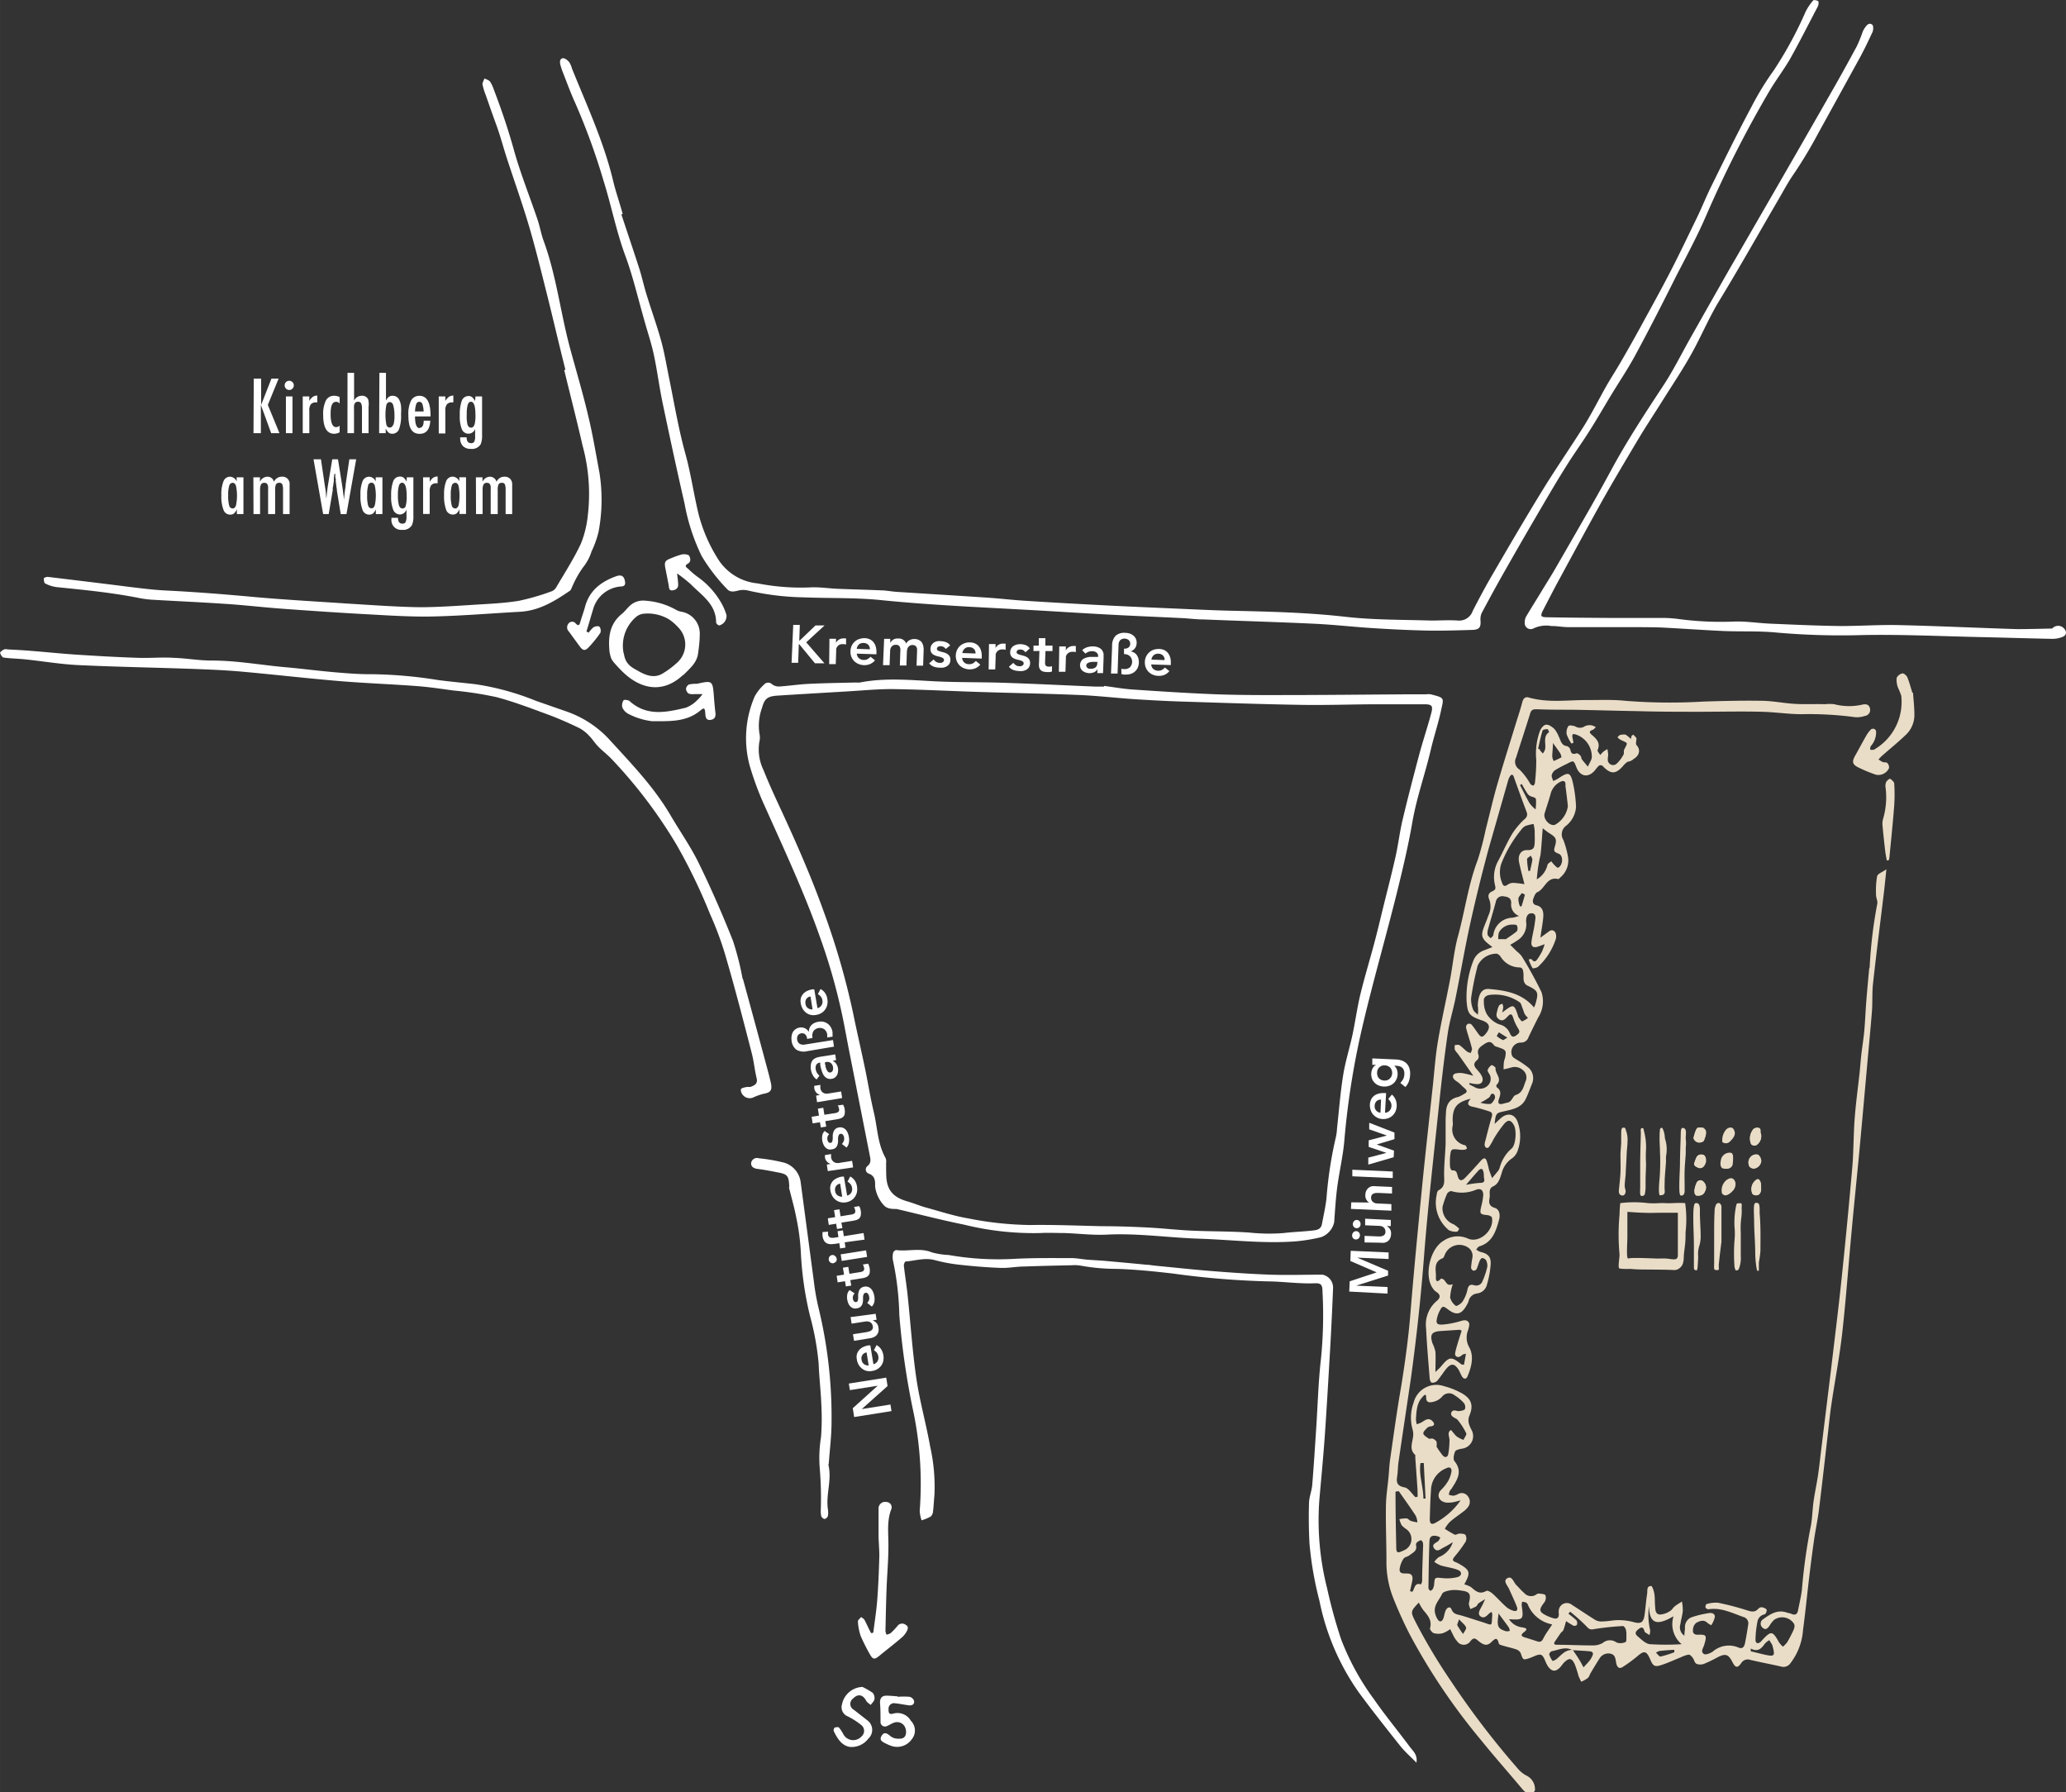 <svg id="Ebene_1" data-name="Ebene 1" xmlns="http://www.w3.org/2000/svg" width="110.87mm" height="96.15mm" viewBox="0 0 314.27 272.55">
  <rect x="0" y="0" width="314.27" height="272.55" fill="#333333" stroke="none"/>
  <defs>
    <style>
      .cls-1 {
        fill: #fff;
      }

      .cls-2 {
        fill: #eaddc7;
      }
    </style>
  </defs>
  <g>
    <g>
      <g>
        <path class="cls-1" d="M134.86,179.38c.22,2,1.46,2.85,3.18,3.34.92.26,1.82.65,2.74.91,2.17.59,4.33,1.31,6.54,1.68a51.2,51.2,0,0,0,9.42,1c3.62-.06,7.25.1,10.88.18,2.34,0,4.68.08,7,.2s4.38.37,6.57.47c3,.14,5.93.09,8.88.3a28.23,28.23,0,0,0,5.2.07c1.42-.17,2.85-.21,4.28-.37.64-.07,1.38-.11,1.54-1,.24-1.3.54-2.6.69-3.91a61,61,0,0,1,1.45-9.4,8.14,8.14,0,0,0,.15-1.22c.3-2.69.5-5.4.93-8.07.33-2.11,1-4.17,1.44-6.26s.71-4.12,1.2-6.14c.64-2.63,1.44-5.22,2.13-7.84.49-1.83.92-3.67,1.37-5.51.63-2.53,1.28-5.05,1.85-7.59.41-1.83.62-3.72,1.06-5.55.79-3.33,1.66-6.65,2.55-10,.56-2.07,1.25-4.11,1.8-6.19.31-1.14.11-1.37-1.08-1.37-2.29,0-4.59,0-6.89,0-3.94,0-7.88.16-11.82.09-6.13-.1-12.27-.32-18.41-.51-2.35-.08-4.71-.21-7.06-.36-2.75-.19-5.5-.51-8.26-.63-5.06-.21-10.13-.3-15.19-.46-4.45-.14-8.89-.38-13.34-.44-2.3,0-4.6.23-6.89.36-3.53.21-7,.41-10.57.64-1.45.1-1.92.48-2.28,1.84a7.91,7.91,0,0,0-.4,3.92,2.75,2.75,0,0,1,0,1.21,7.13,7.13,0,0,0,.62,4.35c.85,2.13,1.82,4.23,2.79,6.31,2.31,5,4.5,10,6.34,15.13a115.18,115.18,0,0,1,4.49,15.48c.58,2.85,1.25,5.7,1.84,8.55.45,2.16.79,4.34,1.3,6.48.58,2.37.57,4.89,1.83,7.09a1.77,1.77,0,0,1,.06.74c0,.81,0,1.62.05,2.42m33.12-75c1.42.18,2.83.44,4.25.54,4.14.28,8.28.55,12.42.72,3.43.13,6.86.14,10.29.13,6.2,0,12.4-.07,18.6-.11,1.12,0,2.25,0,3.38,0a2.42,2.42,0,0,1,.76,0c2,.53,2,.47,1.6,2.2-.43,2.11-1.13,4.15-1.62,6.25-.86,3.68-2.15,7.25-2.8,11s-1.51,7.32-2.42,11c-1.61,6.46-3.46,12.86-5,19.35a121.07,121.07,0,0,0-2.91,17.89c-.19,2.44-.78,4.85-1.1,7.29-.23,1.76-.33,3.53-.46,5.3a3.13,3.13,0,0,1-2,2.28,26.17,26.17,0,0,1-3.93.64c-4.87.36-9.71-.25-14.56-.41s-9.37-.86-14.1-.62c-2.14.11-4.29-.17-6.43-.24-1.23,0-2.46-.07-3.69,0a44.09,44.09,0,0,1-11.56-1.27c-3.36-.68-6.68-1.54-10-2.32-.1,0-.2-.06-.3-.07-.72,0-1.48,0-2-.64a5.17,5.17,0,0,1-1.26-2.75c0-.8.06-1.62-1-2a.66.66,0,0,1-.15-1.15c.56-.46.46-1,.35-1.53l-3.27-16.58-.57-3a89.71,89.71,0,0,0-3.67-13.47c-2.37-6.79-5.41-13.29-8.34-19.84a45.75,45.75,0,0,1-2.43-6.46,16,16,0,0,1,.76-10.53,6.84,6.84,0,0,1,1.41-1.79.82.82,0,0,1,1.23-.06,1.75,1.75,0,0,0,1.1.34c1.48-.1,3-.33,4.43-.4,2.4-.12,4.81-.15,7.21-.21a4.28,4.28,0,0,0,.62,0c3.87-.76,7.75-.36,11.64-.17,3.47.16,7,.1,10.44.22,4.55.15,9.11.38,13.66.57.46,0,.92,0,1.38,0Z"/>
        <path class="cls-1" d="M94.53,32.64c.9,2.72,1.82,5.44,2.7,8.16.42,1.32.71,2.68,1.12,4,.72,2.35,1.56,4.66,2.21,7,.52,1.87.83,3.8,1.22,5.7.79,3.86,1.43,7.75,2.49,11.56.83,3,1.26,6.12,2,9.16a23.89,23.89,0,0,0,3,6.88,8,8,0,0,0,6,3.63,34.39,34.39,0,0,0,7.92.61c1.42-.09,2.85.16,4.28.21,2.14.09,4.29.14,6.43.23.81,0,1.62.17,2.44.23,4.64.3,9.28.58,13.93.89,1.88.13,3.76.35,5.65.47q6,.38,12.07.69c3.63.19,7.26.34,10.89.5,2.86.12,5.72.27,8.59.33,5.78.13,11.55.27,17.31.93,4.26.48,8.59.42,12.89.56,1.38,0,2.76-.1,4.14,0a2.18,2.18,0,0,0,2.23-1.5c.87-1.68,1.75-3.35,2.7-5,2.55-4.38,5.1-8.76,7.75-13.08,2.07-3.39,4.35-6.66,6.45-10,1.24-2,2.28-4.1,3.44-6.14.71-1.24,1.5-2.44,2.21-3.68q1.58-2.72,3.08-5.47c1.52-2.78,3.06-5.55,4.51-8.37s2.67-5.41,4-8.13c.73-1.52,1.35-3.09,2.1-4.6,2-4.07,4-8.15,6.15-12.17a43.16,43.16,0,0,1,3.35-5.48,58.27,58.27,0,0,0,4.89-9A8.14,8.14,0,0,1,275.82.06c.09-.11.48,0,.67.06s.15.36.13.54a2,2,0,0,1-.23.57c-1.38,2.63-2.71,5.28-4.17,7.87-1,1.68-2.17,3.22-3.15,4.89a175,175,0,0,0-9.57,18.88c-1.36,3.14-3,6.16-4.57,9.21-2,4-4,7.92-6.12,11.84-1.11,2.07-2.41,4-3.63,6s-2.35,4-3.58,5.9c-1.06,1.68-2.24,3.29-3.3,5-1.23,1.94-2.4,3.92-3.56,5.91q-2.94,5-5.83,10.09c-1.21,2.13-2.38,4.27-3.53,6.43a2.33,2.33,0,0,0-.17,1.15c.07,1-.19,1.37-1.24,1.4-2.3.07-4.6.14-6.9.1-2.8-.06-5.61-.2-8.41-.38s-5.72-.51-8.58-.65c-5.68-.27-11.36-.43-17-.66-1.13,0-2.25-.16-3.38-.21-3.68-.18-7.36-.33-11-.53-4.19-.22-8.38-.5-12.57-.73l-8.9-.48c-4.44-.26-8.87-.55-13.3-1-3.86-.38-7.77-.26-11.65-.41a40.9,40.9,0,0,1-8.67-1.08,3.22,3.22,0,0,0-1.47.09c-.57.12-1.1.23-1.55-.28a27.68,27.68,0,0,1-3.85-5,30.61,30.61,0,0,1-2.61-8c-1.17-5.09-2.27-10.2-3.34-15.31-.51-2.45-.83-5-1.35-7.4-.39-1.8-1-3.56-1.48-5.33-.93-3.24-1.69-6.55-2.86-9.7-1.37-3.72-2.11-7.59-3.29-11.34a100.47,100.47,0,0,0-4.36-11.95c-.7-1.53-1.27-3.13-1.89-4.7a8.79,8.79,0,0,1-.32-1c-.1-.42-.12-.93.41-1,.3,0,.69.31.93.59a3.57,3.57,0,0,1,.43,1c2.28,5.64,4.85,11.16,6.27,17.12.4,1.68,1,3.32,1.44,5l-.13,0"/>
        <path class="cls-1" d="M86,56.2c-1-3.93-1.9-7.87-2.89-11.8-.86-3.4-1.69-6.82-2.69-10.18s-2.2-6.71-3.29-10.06c-.56-1.7-1-3.42-1.62-5.12s-1.1-3.08-1.64-4.63a8.49,8.49,0,0,1-.48-1.61c0-.27.2-.58.31-.87.29.16.67.25.85.49a5.64,5.64,0,0,1,.58,1.24c1.15,3,2.16,6,3,9,1,3.64,2.43,7.16,3.64,10.75.36,1.06.54,2.19.93,3.24,1.93,5.27,2.55,10.87,4,16.26.95,3.51,2,7,2.82,10.53.67,2.79,1.13,5.62,1.66,8.43a26.16,26.16,0,0,1-.13,9,15,15,0,0,1-1.07,3,7.34,7.34,0,0,1-1.28,2.4,15.28,15.28,0,0,0-1.59,2.8c-.15.26-.21.64-.44.79-2.29,1.56-4.62,3-7.52,3.18-4.45.24-8.89.62-13.34.72-3.32.07-6.65-.16-10-.34-4.24-.23-8.48-.52-12.72-.83C40,92.37,37,92,33.93,91.82c-3.52-.24-7-.39-10.57-.6a14.64,14.64,0,0,1-2-.23c-4.22-.85-8.5-1.27-12.78-1.7a5.35,5.35,0,0,1-1.71-.55c-.16-.08-.22-.52-.2-.78,0-.09.42-.24.63-.22,4.15.5,8.31,1,12.47,1.53,1.77.21,3.54.44,5.32.53,4.54.22,9.07.58,13.59,1,4.74.42,9.49.68,14.24,1,3.62.22,7.24.49,10.87.55,2.7,0,5.42-.19,8.12-.36,2.35-.15,4.71-.24,7-.61a35.61,35.61,0,0,0,5-1.45,1.41,1.41,0,0,0,.69-.59c1.29-2.2,2.68-4.35,3.76-6.65a15.69,15.69,0,0,0,1.05-4.28,27.81,27.81,0,0,0-.79-10.63c-.88-3.85-1.87-7.68-2.8-11.51l.11,0"/>
        <path class="cls-1" d="M113,148.84q2,7.28,3.94,14.54c.09.35.17.7.26,1.05.37,1.46,0,1.74-1.14,1.94a9.54,9.54,0,0,0-1.44.52,1.34,1.34,0,0,1-1.66-.41,1.1,1.1,0,0,1-.26-.82c.06-.17.48-.26.75-.32s.53,0,.76-.05c.58-.23,1.1-.47.88-1.33-.3-1.24-.41-2.52-.73-3.76-1.29-5-2.56-9.92-4-14.84A49.69,49.69,0,0,0,108,139a84.7,84.7,0,0,0-5.08-10.51,73.27,73.27,0,0,0-10-13.17c-.61-.62-1.31-1.15-1.92-1.78s-.86-1.11-1.35-1.6a5.72,5.72,0,0,0-1.53-1.21c-1.56-.75-3.15-1.46-4.78-2.06-2.59-.95-5.18-1.95-7.84-2.65a54.1,54.1,0,0,0-6.51-1c-1.88-.26-3.75-.54-5.63-.68-3.88-.29-7.78-.43-11.65-.75-5-.42-10-1-15-1.45-2.55-.23-5.11-.32-7.67-.42-5.72-.2-11.45-.3-17.18-.57-2.65-.13-5.28-.58-7.93-.86-1.11-.12-2.25-.13-3.36-.28-.23,0-.48-.45-.56-.73,0-.11.35-.39.59-.51a1.19,1.19,0,0,1,.6,0c1.18.06,2.35.12,3.52.22,2.35.18,4.68.43,7,.58,3.11.2,6.22.38,9.34.48,1.78.06,3.58-.12,5.36,0,1.94.06,3.87.42,5.81.41,3.7,0,7.33.66,11,1,2.6.22,5.18.57,7.77.79,1.88.16,3.77.31,5.65.29a67.49,67.49,0,0,1,9.94.88c1.92.26,3.86.42,5.79.65a40,40,0,0,1,9.15,2.52L86,108.15a16.06,16.06,0,0,1,6.55,4.17C95.9,116,99.43,119.61,102,124c1.42,2.43,3.06,4.75,4.29,7.27,1.89,3.86,3.61,7.81,5.2,11.8a43.2,43.2,0,0,1,1.47,5.8h0"/>
        <path class="cls-1" d="M215.51,268.12c-1-1-1.85-1.75-2.57-2.66-2.13-2.68-4.26-5.37-6.29-8.13a36.6,36.6,0,0,1-5.94-13.87,52.31,52.31,0,0,1-1.52-8.76c-.1-2-.13-4-.07-6,0-1,.41-1.9.49-2.86.24-2.89.42-5.79.61-8.69.23-3.5.32-7,.72-10.5a66.23,66.23,0,0,0,.23-10.25c0-1-.24-1.26-1.14-1.23-2.42.1-4.82-.27-7.24-.29a128.12,128.12,0,0,1-14.36-1.19c-2.84-.33-5.69-.62-8.54-.71a30.62,30.62,0,0,1-5.49-.49,5.68,5.68,0,0,0-1.37-.06c-2.4.05-4.8.1-7.2.19-1.22,0-2.44.26-3.65.21-2.14-.08-4.28-.26-6.4-.5a24.46,24.46,0,0,1-3.61-.69c-1.51-.4-2.95.11-4.42.22-.11,0-.28.43-.26.64.17,1.52.42,3,.58,4.56.44,4.17.71,8.37,1.31,12.51.51,3.49,1.48,6.9,2.1,10.37a28,28,0,0,1,.66,7.47c-.08.81-.11,1.63-.21,2.44a1.2,1.2,0,0,1-.36.8,7.28,7.28,0,0,1-1.38.57,5.28,5.28,0,0,1-.29-1.42A54,54,0,0,0,139,215a115.45,115.45,0,0,1-2.2-15,43.8,43.8,0,0,0-.95-8.22,2.76,2.76,0,0,1,0-1.21c0-.19.34-.47.48-.45,1.8.24,3.63-.39,5.42.35a11.7,11.7,0,0,0,2.56.4,43.76,43.76,0,0,0,9.9.59c2.91-.16,5.83-.12,8.74-.12.81,0,1.63.17,2.44.24,1,.08,1.93.11,2.89.2,2,.18,4.07.37,6.1.57.41,0,.81.09,1.22.13,2.9.28,5.8.6,8.7.83s5.91.44,8.87.55c2.65.09,5.3,0,8,0a2,2,0,0,1,1.61,2.06q-.18,4.51-.43,9c-.26,4.5-.52,9-.83,13.5-.23,3.21-.54,6.41-.82,9.62a42,42,0,0,0,1.18,13.54A75.89,75.89,0,0,0,204,249.3a38.43,38.43,0,0,0,5,9.13c1.72,2.48,3.65,4.81,5.45,7.23.48.65,1.24,1.21,1,2.46"/>
        <path class="cls-1" d="M312.18,95.59a1.19,1.19,0,0,1,1.71-.09c.52.47.52,1.08-.11,1.35a4.11,4.11,0,0,1-1.63.31c-3.68-.07-7.36-.19-11-.27-5.88-.13-11.77-.41-17.65-.31a111.58,111.58,0,0,1-13.18-.37c-2.68-.27-5.41-.13-8.12-.24-3.06-.14-6.12-.36-9.18-.52-1.33-.06-2.66-.06-4-.07-3.48,0-6.95,0-10.43,0-.87,0-1.74-.18-2.61-.17a4.48,4.48,0,0,0-2.68.35.91.91,0,0,1-1.36-.89,1.79,1.79,0,0,1,.2-.89c.91-1.53,1.85-3,2.78-4.56.54-.87,1.08-1.73,1.59-2.61q2.76-4.77,5.5-9.56,1.62-2.86,3.19-5.76c2.32-4.28,5-8.36,7.66-12.41,1.62-2.41,2.91-5.06,4.35-7.6q2.34-4.14,4.69-8.28c.6-1.06,1.21-2.13,1.83-3.19l5.14-8.9q5-8.64,9.94-17.3c1.25-2.18,2.45-4.37,3.64-6.57a20.29,20.29,0,0,0,.82-2,3.45,3.45,0,0,1,.33-.7c.29-.41.65-1,1.2-.58.2.14.19.85,0,1.2-.69,1.48-1.42,3-2.2,4.38q-3,5.46-6,10.89a68.69,68.69,0,0,1-3.69,6.16c-.88,1.25-1.6,2.61-2.37,3.94-3,5.13-5.9,10.31-9,15.39-1.58,2.59-2.73,5.37-4.19,8-1.35,2.45-2.93,4.78-4.42,7.16-1.22,1.95-2.5,3.87-3.68,5.84-1.79,3-3.58,6-5.28,9-2.3,4.1-4.53,8.25-6.78,12.39-.83,1.52-1.62,3.07-2.42,4.61-.51,1-.45,1.14.64,1.16,3.17.06,6.34.08,9.51.1,2.66,0,5.32,0,8,0a18.84,18.84,0,0,1,2.6.19,48.64,48.64,0,0,0,8.27.36c1.83-.06,3.66.24,5.5.32,3.57.15,7.14.32,10.72.36,3,0,5.93-.21,8.9-.14,6,.14,12,.43,17.94.61,1.78,0,3.56-.05,5.34-.09"/>
        <path class="cls-1" d="M120.07,180.58c-.1-1.82-.23-2-1.94-2.31-.95-.19-1.91-.37-2.87-.49-.61-.07-1.05-.34-1-.93a.9.9,0,0,1,1.17-.69,26.26,26.26,0,0,1,3.9.68,3.57,3.57,0,0,1,2.47,3q1,7.53,2,15.05a34.73,34.73,0,0,0,.69,3.93,70.26,70.26,0,0,1,2,17.45c0,2.09-.27,4.17-.42,6.26,0,.1-.07.21-.05.3.54,2.24-.41,4.45-.09,6.68a3,3,0,0,1,0,1.07.71.71,0,0,1-.5.44.72.72,0,0,1-.51-.44,4.12,4.12,0,0,1-.06-1.06,54.52,54.52,0,0,0-.17-6.27,19.83,19.83,0,0,1,.2-4.69,37.83,37.83,0,0,0,.05-4.88c-.08-2.1-.33-4.18-.41-6.28a41.34,41.34,0,0,0-1.31-7.24,50.89,50.89,0,0,1-1.4-9.69,33.28,33.28,0,0,0-.67-5.16c-.3-1.61-.76-3.18-1.15-4.77"/>
        <path class="cls-1" d="M94.9,99.39c.23,1.76,1.38,2.19,2.24,2.69,1.08.61,2.37,1.13,3.64.36a13.1,13.1,0,0,0,2.21-1.65,3.7,3.7,0,0,0,.19-5.36,7.49,7.49,0,0,0-1.38-1.21,6.28,6.28,0,0,0-4-.87,2.17,2.17,0,0,0-1.19.61,5.75,5.75,0,0,0-1.74,5.43m-2.15-.22c-.19-2-.14-4.18,1.88-5.81.39-.32.71-.74,1.07-1.1a3,3,0,0,1,2.52-.9,11,11,0,0,1,4.53,1.32,2.91,2.91,0,0,0,.84.34,3.36,3.36,0,0,1,2.88,3.52c0,1-.13,1.94-.26,2.9-.2,1.36-1.22,2.2-2.11,3.11-.07.07-.17.11-.25.18-3.19,2.92-6.69,2-9.45-.9-1.41-1.48-1.4-1.5-1.65-2.66"/>
        <path class="cls-1" d="M132.83,248.36c.21-1.67.48-3.33.61-5,.17-2.24.26-4.5.32-6.75,0-1-.1-2-.12-3.05,0-1.37,0-2.75,0-4.12a1,1,0,0,1,1.23-1,.8.8,0,0,1,.69,1.14c-.7,1.84-.39,3.73-.42,5.62,0,2.13-.2,4.26-.28,6.4s-.12,4.3-.17,6.45a2,2,0,0,0,.16.56,1.7,1.7,0,0,0,.64-.24,10,10,0,0,0,1.05-1.11.88.88,0,0,1,1.25-.13c.49.28.29.72.08,1.07a3.13,3.13,0,0,1-.65.8c-1.14,1-2.31,1.87-3.45,2.82-.76.63-1,.58-1.48-.28a30.26,30.26,0,0,1-1.37-2.73,8.38,8.38,0,0,1-.42-2.23c0-.2.32-.43.49-.65.18.14.42.26.52.45.35.66.64,1.36,1,2l.37-.07"/>
        <path class="cls-1" d="M106,104c2.39-.53,2.41-.51,2.6,2,.06.81.13,1.62.23,2.43.07.63-.17,1-.79,1.06s-.72-.4-.75-.93c-.05-.88-.18-1-.77-.49-2.16,1.8-4.79,1.6-7.3,1.62a10.51,10.51,0,0,1-3.62-1.11,2,2,0,0,1-.94-1,1.38,1.38,0,0,1,.2-1.08c.06-.11.71-.06.91.13,2.62,2.36,5.6,1.71,8.56,1a4.73,4.73,0,0,0,1.65-1.07,6.56,6.56,0,0,0,.89-1c-.42,0-.84,0-1.26,0a1.91,1.91,0,0,1-.87-.08,1,1,0,0,1-.39-.72.9.9,0,0,1,.45-.66A4.83,4.83,0,0,1,106,104"/>
        <path class="cls-1" d="M103,87.21c.07.78.16,1.27.16,1.77s-.44.79-.93.81-.45-.42-.51-.76c-.15-.81-.31-1.61-.47-2.41-.24-1.16-.15-1.35.89-1.74a11.55,11.55,0,0,1,1.59-.56c.35-.07.93,0,1.07.17s.43.89-.13,1.21-.39.51,0,.8a13.14,13.14,0,0,0,1.52,1.29,12.24,12.24,0,0,1,3.32,3.56,8.81,8.81,0,0,1,1,2.2,1.48,1.48,0,0,1-1.1,1.57.66.66,0,0,1-.48-.45c0-2.79-2.18-4.11-3.83-5.79A23.88,23.88,0,0,0,103,87.21"/>
        <path class="cls-1" d="M89.53,96.25a4.15,4.15,0,0,1,.75-.85c.25-.15.77-.23.9-.09a1,1,0,0,1,.14.94,17.47,17.47,0,0,1-1.81,2.23c-.54.55-.85.47-1.34-.19s-1.08-1.48-1.62-2.22a.9.9,0,0,1-.06-1.25.68.68,0,0,1,1.08,0c.38.39.55.33.69-.18.22-.79.52-1.56.73-2.35.66-2.47,2.43-3.82,4.71-4.64.58-.21,1.12-.22,1.32.55.15.57.14,1-.63,1a4.76,4.76,0,0,0-4.19,3.53c-.34,1.1-.64,2.21-1,3.32l.29.12"/>
      </g>
      <path class="cls-1" d="M136.54,258.06a12.36,12.36,0,0,1,1.83,0,1,1,0,0,1,.67.61c.1.51-.29.74-.76.69-.71-.08-1.41-.25-2.12-.31a.83.83,0,0,0-1,.85c0,.51,0,.93.75.71a2.34,2.34,0,0,1,2.64,1.09,2.09,2.09,0,0,1,.16,2.8,2.72,2.72,0,0,1-3,1.07,6,6,0,0,1-1-.42c-.46-.23-1-.47-.62-1.13s.81-.43,1.27-.05a1.82,1.82,0,0,0,.94.44c.55.05,1.23.11,1.46-.54a1.7,1.7,0,0,0-.13-1.27,1.33,1.33,0,0,0-1.59-.62c-.38.11-.72.37-1.1.52a.68.68,0,0,1-1-.66c0-1,0-1.93-.08-2.89,0-.68.29-1.07,1-1.06s1.12.07,1.68.1v0"/>
      <path class="cls-1" d="M132,261.69a1.8,1.8,0,0,1,.08,2.74,3.16,3.16,0,0,1-2.83,1.25c-1.25-.22-1.89-1.31-2.42-2.39a.57.57,0,0,1,.12-.53c.21-.09.58-.14.69,0a6.22,6.22,0,0,1,.65,1,1.7,1.7,0,0,0,2.77.32,1.12,1.12,0,0,0-.07-1.74,11.18,11.18,0,0,0-2.07-1.32,1.48,1.48,0,0,1-.85-1.77,3.3,3.3,0,0,1,3.12-2.69,11.18,11.18,0,0,1,1.56.9,1.22,1.22,0,0,1,.26,1c-.06.3-.37.56-.57.84-.23-.21-.55-.38-.68-.64-.51-.95-1.26-1.1-2-.33a1,1,0,0,0,.1,1.69"/>
      <path class="cls-1" d="M123.6,153.52a1.1,1.1,0,0,1-.71-.2.9.9,0,0,1-.36-.65,1,1,0,0,1,.13-.75.92.92,0,0,1,.63-.37Zm.26-3.05-.27,0a2.78,2.78,0,0,0-.87.27,1.82,1.82,0,0,0-.6.48,1.62,1.62,0,0,0-.31.63,1.92,1.92,0,0,0,0,.76,2.46,2.46,0,0,0,.28.8,2,2,0,0,0,.51.6,2,2,0,0,0,.71.34,2.06,2.06,0,0,0,.86,0,2.13,2.13,0,0,0,.81-.3,1.84,1.84,0,0,0,.56-.55,2,2,0,0,0,.31-.73,2.37,2.37,0,0,0,0-.84,2.13,2.13,0,0,0-.31-.85,1.93,1.93,0,0,0-.72-.66l-.41.77a1.77,1.77,0,0,1,.44.37,1.18,1.18,0,0,1,.25.59,1.06,1.06,0,0,1-.13.73,1,1,0,0,1-.62.45Zm3,8.71-.15-1-4.33.69a1.14,1.14,0,0,1-.74-.12.88.88,0,0,1-.38-.66.85.85,0,0,1,.11-.61.7.7,0,0,1,.5-.32.68.68,0,0,1,.6.15.9.9,0,0,1,.29.57V158l.82-.13,0-.11a1.42,1.42,0,0,1,.15-.93,1.22,1.22,0,0,1,1.67-.28,1.17,1.17,0,0,1,.43.79.86.86,0,0,1,0,.22,1,1,0,0,1,0,.23l.81-.13a2.06,2.06,0,0,0,0-.35l0-.34a2.24,2.24,0,0,0-.26-.74,1.71,1.71,0,0,0-.47-.53,1.84,1.84,0,0,0-.65-.3,1.81,1.81,0,0,0-.77,0,2.07,2.07,0,0,0-.58.17,1.56,1.56,0,0,0-.47.32,1.41,1.41,0,0,0-.3.46,1.63,1.63,0,0,0-.1.59h0a1.46,1.46,0,0,0-.6-.56,1.46,1.46,0,0,0-1.84.6,1.74,1.74,0,0,0-.19.61,2.59,2.59,0,0,0,0,.68,2,2,0,0,0,.72,1.37,2.21,2.21,0,0,0,1.65.23Zm-1.18,2.34a.88.88,0,0,1,.69.14,1,1,0,0,1,.35.69,1,1,0,0,1,0,.25.6.6,0,0,1-.06.23.46.46,0,0,1-.13.18.45.45,0,0,1-.22.1.4.4,0,0,1-.35-.1,1.12,1.12,0,0,1-.23-.35,1.66,1.66,0,0,1-.15-.46c0-.16-.07-.31-.09-.44l0-.2Zm1.5-.29-.13-.87-2.22.35-.32.06a1.65,1.65,0,0,0-.36.11,1.58,1.58,0,0,0-.36.2,1.07,1.07,0,0,0-.29.34,1.46,1.46,0,0,0-.16.51,2.37,2.37,0,0,0,0,.7,2.88,2.88,0,0,0,.29.87,1.9,1.9,0,0,0,.59.67l.43-.58a1.51,1.51,0,0,1-.37-.42,1.64,1.64,0,0,1-.2-.55,1.08,1.08,0,0,1,.08-.66.66.66,0,0,1,.51-.34h.1l0,.24q0,.24.09.51a4.61,4.61,0,0,0,.15.53,2.78,2.78,0,0,0,.21.5,1.58,1.58,0,0,0,.31.4,1.1,1.1,0,0,0,1,.27,1,1,0,0,0,.48-.2,1.13,1.13,0,0,0,.32-.37,1.55,1.55,0,0,0,.14-.49,1.89,1.89,0,0,0,0-.53,1.69,1.69,0,0,0-.26-.68,1.28,1.28,0,0,0-.56-.46v0Zm.92,5.77-.15-1-2.07.33h-.24a.93.93,0,0,1-.35-.1A.88.88,0,0,1,125,166a1,1,0,0,1-.21-.53.86.86,0,0,1,0-.23c0-.08,0-.16,0-.24l-.93.14a1.21,1.21,0,0,0,0,.18,1.09,1.09,0,0,0,0,.18,1.29,1.29,0,0,0,.29.65,1.26,1.26,0,0,0,.6.38h0l-.61.1.15,1Zm-2.56,3.51,1.77-.28a3.89,3.89,0,0,0,.59-.15,1,1,0,0,0,.39-.26.75.75,0,0,0,.2-.43,2,2,0,0,0,0-.64q0-.17-.09-.39a1.65,1.65,0,0,0-.16-.35l-.82.12a.52.52,0,0,1,.13.23,1.72,1.72,0,0,1,.08.28.48.48,0,0,1-.1.45,1,1,0,0,1-.44.19l-1.69.26-.17-1.06-.82.13.17,1.06-1.12.18.15,1,1.12-.17.13.79.82-.13Zm-.1,1.5a1.28,1.28,0,0,0-.36.69,2.55,2.55,0,0,0,0,.78,2.26,2.26,0,0,0,.17.56,1.31,1.31,0,0,0,.3.46,1.09,1.09,0,0,0,.44.29,1.12,1.12,0,0,0,.58,0,.94.94,0,0,0,.56-.24,1,1,0,0,0,.26-.44,1.51,1.51,0,0,0,.09-.53l0-.52a1.54,1.54,0,0,1,.1-.41.34.34,0,0,1,.27-.2.36.36,0,0,1,.21,0,.55.55,0,0,1,.17.14,1.18,1.18,0,0,1,.11.19,1,1,0,0,1,.06.22,1.07,1.07,0,0,1-.05.54,2.21,2.21,0,0,1-.28.45l.7.54a1.47,1.47,0,0,0,.36-.74,2.43,2.43,0,0,0,0-.85,2.46,2.46,0,0,0-.16-.59,1.64,1.64,0,0,0-.29-.5,1.12,1.12,0,0,0-.45-.32,1,1,0,0,0-.6-.06,1,1,0,0,0-.57.25,1.07,1.07,0,0,0-.28.44,1.85,1.85,0,0,0-.11.53c0,.18,0,.36,0,.52a2,2,0,0,1-.08.41.28.28,0,0,1-.23.19.35.35,0,0,1-.35-.13.92.92,0,0,1,.12-1.19Zm4.33,5.54-.15-1-2.07.33h-.24a.91.91,0,0,1-.35-.09,1,1,0,0,1-.33-.27,1,1,0,0,1-.21-.52.9.9,0,0,1,0-.23c0-.08,0-.17,0-.25l-.93.15a1.09,1.09,0,0,0,0,.18,1,1,0,0,0,0,.17,1.2,1.2,0,0,0,.89,1v0l-.61.09.15,1ZM128.11,182a1.11,1.11,0,0,1-.71-.21.9.9,0,0,1-.36-.64,1,1,0,0,1,.13-.76.92.92,0,0,1,.63-.37Zm.26-3.06-.27,0a3.07,3.07,0,0,0-.87.28,1.8,1.8,0,0,0-.6.47,1.66,1.66,0,0,0-.31.64,1.87,1.87,0,0,0,0,.75,2.38,2.38,0,0,0,.28.8,2,2,0,0,0,.51.6,2,2,0,0,0,1.57.38,2.13,2.13,0,0,0,.81-.3,1.93,1.93,0,0,0,.56-.54,2,2,0,0,0,.31-.74,2.37,2.37,0,0,0,0-.84,2.18,2.18,0,0,0-.31-.85,1.93,1.93,0,0,0-.72-.66l-.41.78a1.58,1.58,0,0,1,.44.37,1.14,1.14,0,0,1,.25.58,1.1,1.1,0,0,1-.13.74,1,1,0,0,1-.62.44Zm-.38,7,1.77-.28a2.74,2.74,0,0,0,.58-.14,1,1,0,0,0,.4-.26.86.86,0,0,0,.2-.43,2,2,0,0,0,0-.64,1.65,1.65,0,0,0-.09-.39,1.19,1.19,0,0,0-.16-.36l-.81.13a.47.47,0,0,1,.13.23,1.72,1.72,0,0,1,.08.28.48.48,0,0,1-.1.45.89.89,0,0,1-.45.18l-1.68.27-.17-1.06-.82.13.17,1.06-1.12.18.15,1,1.12-.18.13.8.82-.13Zm3.52,2.59-.15-1-3,.48-.14-.89-.82.13.14.89-.7.11a1.6,1.6,0,0,1-.3,0,.59.59,0,0,1-.27-.05.45.45,0,0,1-.2-.16.63.63,0,0,1-.12-.31,1.49,1.49,0,0,1,0-.21,1.27,1.27,0,0,0,0-.2l-.83.06a4.49,4.49,0,0,0,0,.62,1.9,1.9,0,0,0,.24.71,1.06,1.06,0,0,0,.43.39,1.38,1.38,0,0,0,.59.12,5,5,0,0,0,.74-.06l.55-.09.12.8.82-.13-.12-.8Zm-4.34,3.38a.61.61,0,0,0,.1-.46A.67.67,0,0,0,127,191a.52.52,0,0,0-.45-.12.55.55,0,0,0-.38.25.69.69,0,0,0-.1.47.59.59,0,0,0,.25.41.55.55,0,0,0,.43.11.58.58,0,0,0,.38-.24m4.77-.72-.16-1-3.86.61.16,1Zm-2.56,3.53,1.77-.28a2.23,2.23,0,0,0,.58-.15.87.87,0,0,0,.4-.26.83.83,0,0,0,.2-.42,2.08,2.08,0,0,0,0-.65,1.59,1.59,0,0,0-.09-.38,1,1,0,0,0-.16-.36l-.81.13a.48.48,0,0,1,.13.22,2.05,2.05,0,0,1,.08.28.5.5,0,0,1-.1.46.89.89,0,0,1-.45.18l-1.68.27-.17-1.06-.82.13.17,1.06-1.12.17.15,1,1.12-.18.13.8.82-.13Zm-.1,1.51a1.25,1.25,0,0,0-.36.68,2.28,2.28,0,0,0,0,.78,2.58,2.58,0,0,0,.16.56,1.54,1.54,0,0,0,.31.47,1.18,1.18,0,0,0,.44.28,1.12,1.12,0,0,0,.58,0,1,1,0,0,0,.56-.25,1.06,1.06,0,0,0,.26-.43,2.35,2.35,0,0,0,.09-.53c0-.19,0-.36,0-.52a1.45,1.45,0,0,1,.1-.41.34.34,0,0,1,.27-.2.36.36,0,0,1,.21,0,.4.4,0,0,1,.16.13.67.67,0,0,1,.12.2.83.83,0,0,1,.06.21,1.07,1.07,0,0,1,0,.54,1.78,1.78,0,0,1-.28.45l.7.55A1.46,1.46,0,0,0,133,198a2.43,2.43,0,0,0,0-.85,2.94,2.94,0,0,0-.16-.58,1.64,1.64,0,0,0-.29-.5,1.06,1.06,0,0,0-.45-.33,1.16,1.16,0,0,0-.6-.06,1.08,1.08,0,0,0-.57.25,1,1,0,0,0-.28.44,1.93,1.93,0,0,0-.11.53c0,.19,0,.36,0,.52a1.52,1.52,0,0,1-.07.41.27.27,0,0,1-.23.19.33.33,0,0,1-.35-.13.82.82,0,0,1-.15-.36.9.9,0,0,1,.27-.82Zm.15,4.11.15,1,2.11-.33a1.54,1.54,0,0,1,.37,0,.76.76,0,0,1,.34.11.6.6,0,0,1,.26.24,1,1,0,0,1,.15.39.58.58,0,0,1-.06.42.67.67,0,0,1-.25.25,1.42,1.42,0,0,1-.36.14l-.35.08-2,.31.16,1,2.43-.39a2,2,0,0,0,.56-.16,1.32,1.32,0,0,0,.45-.32,1.29,1.29,0,0,0,.27-.49,1.64,1.64,0,0,0,0-.67,1.19,1.19,0,0,0-.34-.73,1.32,1.32,0,0,0-.56-.34v0l.62-.1-.14-.91Zm2.75,7.36a1.12,1.12,0,0,1-.72-.21,1,1,0,0,1-.36-.64,1,1,0,0,1,.13-.76.92.92,0,0,1,.63-.37Zm.25-3.06-.26,0a3,3,0,0,0-.88.28,2,2,0,0,0-.59.47,1.68,1.68,0,0,0-.32.64,1.71,1.71,0,0,0,0,.75,2.17,2.17,0,0,0,.27.8,2,2,0,0,0,.52.6,1.89,1.89,0,0,0,.71.35,2,2,0,0,0,.85,0,2.07,2.07,0,0,0,.81-.3,2,2,0,0,0,.57-.54,1.88,1.88,0,0,0,.3-.73,2.42,2.42,0,0,0,0-.85,2.37,2.37,0,0,0-.32-.85,2,2,0,0,0-.71-.66l-.41.78a1.92,1.92,0,0,1,.44.37,1.23,1.23,0,0,1,.24.58,1.1,1.1,0,0,1-.13.74,1,1,0,0,1-.62.44Zm3.22,10-.16-1-4.36.69v0l3.92-3.5-.2-1.28-5.69.9.16,1,4.23-.67v0l-3.79,3.42.21,1.34Z"/>
      <path class="cls-1" d="M175.15,100.32a1.11,1.11,0,0,1,.34-.67,1,1,0,0,1,.7-.23,1,1,0,0,1,.72.28.89.89,0,0,1,.24.69Zm2.95.83v-.27a2.89,2.89,0,0,0-.1-.91,1.94,1.94,0,0,0-.35-.67,1.61,1.61,0,0,0-.56-.44,2,2,0,0,0-.74-.16,2.59,2.59,0,0,0-.84.11,2,2,0,0,0-1.36,1.86,2.14,2.14,0,0,0,.14.85,1.89,1.89,0,0,0,.43.66,1.91,1.91,0,0,0,.66.44,2.27,2.27,0,0,0,.82.17,2.13,2.13,0,0,0,.9-.14,2,2,0,0,0,.78-.58l-.68-.55a1.55,1.55,0,0,1-.45.36,1.22,1.22,0,0,1-1.32-.14,1,1,0,0,1-.31-.69ZM169,102.44l1,0,.15-4.38a1.06,1.06,0,0,1,.25-.7,1,1,0,0,1,1.3,0,.68.68,0,0,1,.22.56.7.7,0,0,1-.26.56.94.94,0,0,1-.61.17h-.07l0,.83H171a1.33,1.33,0,0,1,.88.32,1.24,1.24,0,0,1,0,1.69,1.23,1.23,0,0,1-.86.27l-.22,0a.94.94,0,0,1-.22-.07l0,.82.34.08a2,2,0,0,0,.34,0,2.11,2.11,0,0,0,.77-.11,1.66,1.66,0,0,0,.62-.36,1.63,1.63,0,0,0,.42-.58,2,2,0,0,0,.17-.75,3,3,0,0,0-.06-.61,1.69,1.69,0,0,0-.23-.51,1.21,1.21,0,0,0-.39-.39,1.61,1.61,0,0,0-.57-.21h0a1.44,1.44,0,0,0,.66-.48,1.37,1.37,0,0,0,.25-.78,1.39,1.39,0,0,0-.12-.66,1.35,1.35,0,0,0-.37-.48,1.74,1.74,0,0,0-.55-.31,2.47,2.47,0,0,0-.67-.11,2,2,0,0,0-1.49.44,2.19,2.19,0,0,0-.53,1.58Zm-2.08-1.6a.88.88,0,0,1-.26.65,1.05,1.05,0,0,1-.75.21.77.77,0,0,1-.25,0,.51.51,0,0,1-.21-.1.38.38,0,0,1-.15-.16.41.41,0,0,1-.06-.23.4.4,0,0,1,.17-.33,1,1,0,0,1,.38-.16,1.86,1.86,0,0,1,.48-.06h.66Zm0,1.53.87,0,.08-2.24a3.11,3.11,0,0,0,0-.32c0-.13,0-.25,0-.38a1.53,1.53,0,0,0-.14-.39,1,1,0,0,0-.27-.35,1.6,1.6,0,0,0-.47-.26,2.19,2.19,0,0,0-.69-.12,2.81,2.81,0,0,0-.91.12,1.93,1.93,0,0,0-.77.45l.49.53a1.58,1.58,0,0,1,.47-.28,1.46,1.46,0,0,1,.59-.09,1,1,0,0,1,.63.21.64.64,0,0,1,.24.56v.1h-.24c-.17,0-.34,0-.52,0a4.93,4.93,0,0,0-.55,0,4.12,4.12,0,0,0-.53.12,1.78,1.78,0,0,0-.46.22,1.12,1.12,0,0,0-.31.37,1.18,1.18,0,0,0-.14.53,1.08,1.08,0,0,0,.11.52,1,1,0,0,0,.31.38,1.42,1.42,0,0,0,.44.23,1.91,1.91,0,0,0,.53.1,1.88,1.88,0,0,0,.72-.13,1.23,1.23,0,0,0,.55-.47h0Zm-5.85-.2,1,0,.07-2.09a1.93,1.93,0,0,1,0-.24,1,1,0,0,1,.16-.32,1,1,0,0,1,.33-.28,1.1,1.1,0,0,1,.55-.11l.23,0,.24.06,0-.94-.17,0-.17,0a1.26,1.26,0,0,0-.7.17,1.08,1.08,0,0,0-.48.51h0l0-.62-1,0ZM158.11,99l-.06,1.79a2.83,2.83,0,0,0,0,.6,1,1,0,0,0,.18.44.92.92,0,0,0,.38.28,2.15,2.15,0,0,0,.64.1,2.66,2.66,0,0,0,.39,0,1.25,1.25,0,0,0,.38-.09l0-.82a.53.53,0,0,1-.25.08.92.92,0,0,1-.28,0,.5.5,0,0,1-.43-.18.84.84,0,0,1-.09-.47l.06-1.71,1.07,0,0-.83-1.08,0,0-1.13-1,0,0,1.13-.81,0,0,.83Zm-1.46-.39a1.29,1.29,0,0,0-.6-.48,2.3,2.3,0,0,0-.77-.16,2.24,2.24,0,0,0-.58.05,2,2,0,0,0-.51.21,1.15,1.15,0,0,0-.37.39,1,1,0,0,0-.15.56,1,1,0,0,0,.13.59,1,1,0,0,0,.38.34,2,2,0,0,0,.5.19l.51.13a1.49,1.49,0,0,1,.38.17.32.32,0,0,1,.14.31.36.36,0,0,1-.06.2.55.55,0,0,1-.17.13.76.76,0,0,1-.21.08.83.83,0,0,1-.22,0,.86.86,0,0,1-.52-.15,1.64,1.64,0,0,1-.39-.36l-.67.59a1.55,1.55,0,0,0,.66.49,2.46,2.46,0,0,0,.84.16,2.43,2.43,0,0,0,.6,0,2,2,0,0,0,.55-.19,1.21,1.21,0,0,0,.4-.38,1,1,0,0,0,.17-.58,1,1,0,0,0-.13-.61,1.09,1.09,0,0,0-.38-.36,2,2,0,0,0-.5-.2l-.5-.14a1.44,1.44,0,0,1-.39-.15.29.29,0,0,1-.15-.26.38.38,0,0,1,.2-.32.91.91,0,0,1,.39-.08.88.88,0,0,1,.75.43Zm-6.26,3.2,1,0,.07-2.09a1.67,1.67,0,0,1,0-.24,1.07,1.07,0,0,1,.16-.32,1,1,0,0,1,.88-.39.85.85,0,0,1,.23,0l.24.06,0-.94-.18,0-.17,0a1.25,1.25,0,0,0-.7.16,1.18,1.18,0,0,0-.48.51h0l0-.61-1,0Zm-4-2.49a1.11,1.11,0,0,1,.34-.66.9.9,0,0,1,.7-.23,1,1,0,0,1,.72.27.89.89,0,0,1,.24.69Zm2.95.84v-.27a2.85,2.85,0,0,0-.1-.91,1.9,1.9,0,0,0-.35-.68,1.56,1.56,0,0,0-.56-.43,2,2,0,0,0-.74-.17,2.34,2.34,0,0,0-.84.12,2.13,2.13,0,0,0-.69.39,2,2,0,0,0-.47.63,2.16,2.16,0,0,0-.06,1.68,1.89,1.89,0,0,0,1.09,1.1,2.28,2.28,0,0,0,.82.18,2.3,2.3,0,0,0,.9-.15,2.06,2.06,0,0,0,.78-.57l-.68-.56a1.78,1.78,0,0,1-.45.37,1.19,1.19,0,0,1-.62.12,1,1,0,0,1-.7-.26,1,1,0,0,1-.31-.7Zm-4.81-2a1.21,1.21,0,0,0-.61-.48,2,2,0,0,0-.76-.16,2.24,2.24,0,0,0-.58,0,1.42,1.42,0,0,0-.52.21,1.09,1.09,0,0,0-.36.38,1.11,1.11,0,0,0-.16.56.94.94,0,0,0,.14.59.9.9,0,0,0,.38.34,1.67,1.67,0,0,0,.5.19l.5.13a1.42,1.42,0,0,1,.39.18.32.32,0,0,1,.14.3.27.27,0,0,1-.07.2.44.44,0,0,1-.16.14.86.86,0,0,1-.21.07l-.23,0a1.09,1.09,0,0,1-.52-.15,2.19,2.19,0,0,1-.39-.36l-.67.58a1.66,1.66,0,0,0,.67.5,2.72,2.72,0,0,0,.83.16,3.2,3.2,0,0,0,.61,0,1.58,1.58,0,0,0,.54-.19,1.12,1.12,0,0,0,.41-.37,1.17,1.17,0,0,0,.17-.59,1.07,1.07,0,0,0-.13-.6,1.19,1.19,0,0,0-.38-.36,2.21,2.21,0,0,0-.5-.21l-.51-.13a3,3,0,0,1-.38-.15.29.29,0,0,1-.15-.27.33.33,0,0,1,.2-.31.75.75,0,0,1,.38-.08.92.92,0,0,1,.76.42Zm-10.21,3,1,0,.08-2.13a1.21,1.21,0,0,1,.06-.38.79.79,0,0,1,.17-.31.74.74,0,0,1,.28-.21.87.87,0,0,1,.41-.06.57.57,0,0,1,.51.23,1,1,0,0,1,.13.59l-.08,2.32,1,0,.07-2.12a2.38,2.38,0,0,1,.06-.37.88.88,0,0,1,.16-.32.84.84,0,0,1,.27-.22.89.89,0,0,1,.74,0,.58.58,0,0,1,.21.2,1,1,0,0,1,.11.3c0,.11,0,.23,0,.35l-.08,2.21,1,0,.08-2.32a3.47,3.47,0,0,0-.05-.66,1.86,1.86,0,0,0-.22-.54,1.11,1.11,0,0,0-.43-.37,1.38,1.38,0,0,0-.65-.16,1.52,1.52,0,0,0-.76.15,1.39,1.39,0,0,0-.55.53,1.19,1.19,0,0,0-1.2-.76,1.26,1.26,0,0,0-.78.18,1.42,1.42,0,0,0-.44.48h0l0-.61-.93,0Zm-4-2.48a1.15,1.15,0,0,1,.33-.67,1,1,0,0,1,.71-.22,1,1,0,0,1,.71.27.93.93,0,0,1,.25.69Zm3,.83v-.26a2.9,2.9,0,0,0-.11-.92,1.78,1.78,0,0,0-.35-.67,1.48,1.48,0,0,0-.56-.43,1.79,1.79,0,0,0-.74-.17,2.29,2.29,0,0,0-.83.12,1.68,1.68,0,0,0-.69.39,1.89,1.89,0,0,0-.48.63,2,2,0,0,0-.19.83,2.11,2.11,0,0,0,.13.85,2,2,0,0,0,.43.66,2,2,0,0,0,.66.44,2.33,2.33,0,0,0,.83.18,2.25,2.25,0,0,0,.89-.15,2,2,0,0,0,.79-.58l-.68-.55a1.55,1.55,0,0,1-.45.36,1.12,1.12,0,0,1-.62.13,1.07,1.07,0,0,1-.7-.27,1,1,0,0,1-.32-.69ZM126.13,101l1,0,.07-2.09a1.13,1.13,0,0,1,0-.24,1,1,0,0,1,.16-.32.89.89,0,0,1,.32-.28,1,1,0,0,1,.56-.1l.23,0,.23.06,0-.94-.18,0-.17,0a1.28,1.28,0,0,0-.7.17,1.19,1.19,0,0,0-.48.51h0l0-.62-1,0Zm-5.72-.2,1,0,.1-2.83h.06l2.4,2.91,1.44,0-2.77-3.19,2.79-2.57-1.38,0-2.47,2.36h0l.08-2.44-1,0Z"/>
      <path class="cls-1" d="M209.83,162.31a1.14,1.14,0,0,1,.84-.28,1.24,1.24,0,0,1,.45.1,1.36,1.36,0,0,1,.36.25,1.19,1.19,0,0,1,.22.38,1.26,1.26,0,0,1,.07.49,1.35,1.35,0,0,1-.11.45,1.14,1.14,0,0,1-.26.35,1.1,1.1,0,0,1-.37.23,1.07,1.07,0,0,1-.44.06,1.16,1.16,0,0,1-.47-.1,1.36,1.36,0,0,1-.36-.25,1,1,0,0,1-.22-.38,1.19,1.19,0,0,1-.06-.47,1.09,1.09,0,0,1,.35-.83m-1.08-.36.58,0h0a1.2,1.2,0,0,0-.54.55,1.79,1.79,0,0,0-.2.76,2.11,2.11,0,0,0,.12.82,1.84,1.84,0,0,0,1,1,2.38,2.38,0,0,0,.8.17,2.07,2.07,0,0,0,.79-.11,1.88,1.88,0,0,0,.65-.36,1.69,1.69,0,0,0,.45-.6,1.81,1.81,0,0,0,.2-.79,2,2,0,0,0-.11-.72,1.28,1.28,0,0,0-.41-.58h.29a2.11,2.11,0,0,1,.53.08,1,1,0,0,1,.4.22.86.86,0,0,1,.25.4,1.35,1.35,0,0,1,.07.59,1.82,1.82,0,0,1-.17.73,2.92,2.92,0,0,1-.44.59l.77.62a2.47,2.47,0,0,0,.54-.88,3.48,3.48,0,0,0,.18-1,2.54,2.54,0,0,0-.12-1,1.76,1.76,0,0,0-.43-.71,1.84,1.84,0,0,0-.7-.43,3.09,3.09,0,0,0-.95-.17l-3.55-.16Zm1.24,7.29a1.12,1.12,0,0,1-.66-.35.94.94,0,0,1-.22-.7,1,1,0,0,1,.28-.71.89.89,0,0,1,.69-.24Zm.86-3h-.27a2.89,2.89,0,0,0-.91.1,1.89,1.89,0,0,0-.68.34,1.59,1.59,0,0,0-.43.56,2,2,0,0,0-.18.74,2.53,2.53,0,0,0,.11.83,2.08,2.08,0,0,0,.39.7,2.19,2.19,0,0,0,.63.48,2,2,0,0,0,.83.2,2.14,2.14,0,0,0,.85-.13,2,2,0,0,0,.66-.42,2,2,0,0,0,.45-.66,2.38,2.38,0,0,0,0-1.72,2.09,2.09,0,0,0-.57-.79l-.56.68a1.55,1.55,0,0,1,.36.45,1.12,1.12,0,0,1,.13.62,1.13,1.13,0,0,1-.28.7,1,1,0,0,1-.7.31ZM212,176l.05-1-2.63-.94v0l2.7-.81,0-1-3.84-1.49,0,1,2.69.94h0l-2.77.73,0,1,2.7.91v0l-2.76.72,0,1.06Zm-.14,3.17,0-1-6.15-.27,0,1Zm-6.31,3.69-.05,1,6.15.27,0-1-2.13-.1a1.15,1.15,0,0,1-.37-.06.87.87,0,0,1-.31-.18.74.74,0,0,1-.21-.28.89.89,0,0,1-.06-.42.67.67,0,0,1,.13-.39.79.79,0,0,1,.31-.2,1.43,1.43,0,0,1,.37-.07c.14,0,.26,0,.37,0l2,.09,0-1-2.46-.11a2.24,2.24,0,0,0-.58,0,1.41,1.41,0,0,0-.5.22,1.4,1.4,0,0,0-.36.43,1.6,1.6,0,0,0-.16.66,1.27,1.27,0,0,0,.17.75,1.06,1.06,0,0,0,.42.42v0Zm1.22,3.78a.58.58,0,0,0,.19-.44.67.67,0,0,0-.14-.46.6.6,0,0,0-.41-.2.54.54,0,0,0-.43.17.62.62,0,0,0-.19.44.6.6,0,0,0,.16.45.53.53,0,0,0,.4.19.55.55,0,0,0,.42-.15m-.07,1.67a.67.67,0,0,0,0-.89.57.57,0,0,0-.83,0,.66.66,0,0,0-.19.44.63.63,0,0,0,.15.46.61.61,0,0,0,.41.19.63.63,0,0,0,.42-.16m1-3,0,1,2.13.09a1.59,1.59,0,0,1,.38.06,1,1,0,0,1,.31.18.72.72,0,0,1,.2.28,1.06,1.06,0,0,1,.07.42.63.63,0,0,1-.14.39.69.69,0,0,1-.3.2,1.17,1.17,0,0,1-.38.07,2.16,2.16,0,0,1-.36,0l-2-.08,0,1L210,189a2.28,2.28,0,0,0,.59,0,1.32,1.32,0,0,0,.5-.22,1.17,1.17,0,0,0,.36-.43,1.61,1.61,0,0,0,.15-.66,1.2,1.2,0,0,0-.18-.78,1.28,1.28,0,0,0-.49-.44v0l.63,0,0-.93Zm3.41,11.39,0-1-4.78-.21h0l4.86-1.54,0-.72-4.7-2v0l4.78.21,0-1-5.76-.25-.06,1.55,4,1.73-4.1,1.36-.07,1.56Z"/>
      <path class="cls-1" d="M72.41,78.18h1V74.5a1.7,1.7,0,0,1,.15-.83.55.55,0,0,1,.51-.24.58.58,0,0,1,.28.06.47.47,0,0,1,.19.18,1.08,1.08,0,0,1,.1.33,3.53,3.53,0,0,1,0,.5v3.68h1.07V74.5a1.81,1.81,0,0,1,.13-.84.55.55,0,0,1,.51-.23.45.45,0,0,1,.44.22,2,2,0,0,1,.12.85v3.68h1V73.72a1.21,1.21,0,0,0-.32-.91,1.19,1.19,0,0,0-.9-.31,1.27,1.27,0,0,0-1.16.78,1.05,1.05,0,0,0-1-.78,1.29,1.29,0,0,0-1.14.78v-.69h-1Zm-3.69-4.32a.56.56,0,0,1,.53-.43c.23,0,.39.15.5.45a7.63,7.63,0,0,1,0,3c-.11.3-.27.45-.5.45a.55.55,0,0,1-.53-.44,5.35,5.35,0,0,1-.15-1.54,5,5,0,0,1,.15-1.5m1.15-1.27v.63a1.16,1.16,0,0,0-1-.72,1.07,1.07,0,0,0-1,.68,5.42,5.42,0,0,0-.32,2.14,5.93,5.93,0,0,0,.32,2.24,1.08,1.08,0,0,0,1,.71,1,1,0,0,0,.58-.17,1.85,1.85,0,0,0,.44-.64v.72h1V72.59Zm-5.51,5.59h1V74.79a1.6,1.6,0,0,1,.23-1,1,1,0,0,1,.8-.29l.18,0V72.46a1.37,1.37,0,0,0-.69.2,2,2,0,0,0-.52.62v-.69h-1Zm-2.64-1.25a.5.5,0,0,1-.49.41c-.25,0-.43-.15-.54-.46a5.36,5.36,0,0,1-.16-1.55,5,5,0,0,1,.15-1.45q.15-.45.48-.45c.47,0,.7.67.7,2a5.27,5.27,0,0,1-.14,1.49m.12-3.67a2,2,0,0,0-.45-.6.94.94,0,0,0-.57-.16,1.07,1.07,0,0,0-1,.69,6.07,6.07,0,0,0-.32,2.27,5.19,5.19,0,0,0,.33,2.13,1.1,1.1,0,0,0,1,.68,1.08,1.08,0,0,0,1-.77v1.08a1.82,1.82,0,0,1-.14.86.51.51,0,0,1-.49.22c-.44,0-.66-.29-.66-.89h-1V79a1.47,1.47,0,0,0,1.61,1.58,1.54,1.54,0,0,0,1.52-.73,3.44,3.44,0,0,0,.21-1.44V72.59h-1Zm-5.86.6a.56.56,0,0,1,.53-.43c.23,0,.39.15.5.45a7.16,7.16,0,0,1,0,3c-.11.3-.27.45-.5.45A.55.55,0,0,1,56,76.9a5.35,5.35,0,0,1-.15-1.54,5,5,0,0,1,.15-1.5m1.15-1.27v.63a1.16,1.16,0,0,0-1-.72,1.07,1.07,0,0,0-1,.68,5.42,5.42,0,0,0-.32,2.14,5.93,5.93,0,0,0,.32,2.24,1.08,1.08,0,0,0,1,.71,1,1,0,0,0,.58-.17,1.72,1.72,0,0,0,.44-.64v.72h1V72.59Zm-8,5.59H50l.61-3.6s0-.09,0-.2,0-.25.06-.43l.11-.8s0-.11,0-.24,0-.32.05-.55a1.15,1.15,0,0,1,0-.16A1.83,1.83,0,0,1,51,72l0,.34c0,.2,0,.37.06.5s0,.22,0,.29l.11.83c0,.19.06.34.07.45a.76.76,0,0,0,0,.18l.59,3.6h.87l1.48-8.34H53.14l-.48,3.26-.08.56c0,.38-.1.77-.14,1.17s-.09.8-.13,1.23c0-.41-.08-.83-.13-1.27s-.13-.93-.21-1.45l-.56-3.5h-.87l-.6,3.61c-.06.33-.11.7-.16,1.09s-.09.84-.14,1.31l0,.27a1.41,1.41,0,0,1,0-.18s0-.08,0-.1l-.06-.71c0-.25-.05-.53-.1-.85l-.09-.57-.57-3.87H47.69Zm-10.59,0h1V74.5a1.7,1.7,0,0,1,.15-.83.55.55,0,0,1,.51-.24.61.61,0,0,1,.28.06.45.45,0,0,1,.18.18.86.86,0,0,1,.1.33,3.53,3.53,0,0,1,0,.5v3.68h1.07V74.5a2,2,0,0,1,.13-.84.55.55,0,0,1,.51-.23.44.44,0,0,1,.44.22,2,2,0,0,1,.12.85v3.68h1V73.72a1.09,1.09,0,0,0-1.21-1.22,1.29,1.29,0,0,0-1.17.78,1,1,0,0,0-1-.78,1.27,1.27,0,0,0-1.13.78v-.69h-1Zm-3.69-4.32a.55.55,0,0,1,.52-.43c.23,0,.4.15.5.45a7.16,7.16,0,0,1,0,3c-.1.3-.27.45-.5.45a.55.55,0,0,1-.53-.44,5.35,5.35,0,0,1-.15-1.54,4.9,4.9,0,0,1,.16-1.5M36,72.59v.63a1.16,1.16,0,0,0-1-.72,1.06,1.06,0,0,0-1,.68,5.21,5.21,0,0,0-.33,2.14A5.7,5.7,0,0,0,34,77.56a1.07,1.07,0,0,0,1,.71.93.93,0,0,0,.58-.17,1.85,1.85,0,0,0,.45-.64v.72h1V72.59Z"/>
      <path class="cls-1" d="M72.14,64.63a.5.5,0,0,1-.49.41c-.25,0-.43-.16-.54-.46A5.83,5.83,0,0,1,71,63a5,5,0,0,1,.15-1.45q.15-.45.48-.45c.46,0,.69.67.69,2a5.36,5.36,0,0,1-.14,1.5M72.26,61a1.85,1.85,0,0,0-.45-.6.89.89,0,0,0-.56-.17,1.09,1.09,0,0,0-1,.7,6.11,6.11,0,0,0-.31,2.27,5.19,5.19,0,0,0,.33,2.13,1.08,1.08,0,0,0,2-.09v1.08a1.81,1.81,0,0,1-.13.85.5.5,0,0,1-.49.23c-.45,0-.67-.3-.67-.89H70v.17a1.58,1.58,0,0,0,.43,1.17,1.61,1.61,0,0,0,1.18.42,1.55,1.55,0,0,0,1.52-.73,3.66,3.66,0,0,0,.2-1.44V60.29h-1Zm-5.52,4.92h1V62.49a1.51,1.51,0,0,1,.24-1,1,1,0,0,1,.79-.29l.19,0V60.16a1.25,1.25,0,0,0-.69.2,2.14,2.14,0,0,0-.53.62v-.69h-1Zm-3.61-3.34a3.73,3.73,0,0,1,.2-1.16.47.47,0,0,1,.45-.31.49.49,0,0,1,.46.31,4.06,4.06,0,0,1,.2,1.16Zm.71,2.54c-.47,0-.71-.6-.71-1.79h2.36v-.13q0-3-1.68-3a1.38,1.38,0,0,0-1.28.72,4.54,4.54,0,0,0-.41,2.19,6.9,6.9,0,0,0,.1,1.29,2.51,2.51,0,0,0,.31.89,1.39,1.39,0,0,0,.53.52,1.68,1.68,0,0,0,.77.17q1.52,0,1.62-2h-1c0,.73-.22,1.09-.65,1.09m-4-.48a.55.55,0,0,1-.52.44c-.24,0-.41-.15-.51-.44a8.27,8.27,0,0,1,0-3c.1-.29.27-.44.51-.44s.42.14.52.44A5.17,5.17,0,0,1,60,63.11a4.86,4.86,0,0,1-.15,1.49m-2.18,1.28h1v-.72a1.82,1.82,0,0,0,.44.63.92.92,0,0,0,.59.18,1.08,1.08,0,0,0,1-.71A5.7,5.7,0,0,0,61,63,7.9,7.9,0,0,0,61,61.75a3,3,0,0,0-.24-.88,1.16,1.16,0,0,0-.43-.51,1.12,1.12,0,0,0-.61-.17.94.94,0,0,0-.57.17,1.39,1.39,0,0,0-.22.21,2.67,2.67,0,0,0-.22.35V56.7h-1Zm-4.82,0h1V62.26a4.16,4.16,0,0,1,0-.54,1.28,1.28,0,0,1,.11-.36.48.48,0,0,1,.2-.2.67.67,0,0,1,.3-.06.49.49,0,0,1,.46.23,1.75,1.75,0,0,1,.14.81v3.74h1v-4A3,3,0,0,0,56,60.73a1,1,0,0,0-1-.54,1.3,1.3,0,0,0-1.14.74V56.7h-1Zm-2-5.69a1.38,1.38,0,0,0-1.28.72,4.68,4.68,0,0,0-.41,2.22c0,1.89.56,2.84,1.67,2.84a1.81,1.81,0,0,0,.83-.22v-1a.9.9,0,0,1-.52.21c-.57,0-.85-.65-.85-2s.28-1.85.85-1.85a.64.64,0,0,1,.52.27V60.39a1.8,1.8,0,0,0-.81-.2m-4.8,5.69h1V62.49a1.51,1.51,0,0,1,.23-1,1,1,0,0,1,.79-.29l.19,0V60.16a1.25,1.25,0,0,0-.69.2,2,2,0,0,0-.52.62v-.69h-1Zm-2.55-7.77a.7.7,0,0,0-.2.49.69.69,0,0,0,.2.5.67.67,0,0,0,.5.21.65.65,0,0,0,.49-.21A.7.7,0,0,0,44,57.91a.76.76,0,0,0-.51.2m0,7.77h1V60.29h-1Zm-4.93,0h1.12v-4.3l1.57,4.3h1.26l-1.77-4.3,1.64-4H41.29l-1.57,4v-4H38.6Z"/>
    </g>
    <g>
      <path class="cls-2" d="M267.9,176.71c0-.48-.43-.76-.78-1.05a.65.65,0,0,0-.43,0,1.25,1.25,0,0,0-.56,1.77.86.86,0,0,0,1,.19,1.27,1.27,0,0,0,.75-.93"/>
      <path class="cls-2" d="M267.29,171.49a4.56,4.56,0,0,0-.52.18,2.17,2.17,0,0,0-.4,2.31.67.67,0,0,0,.88.12,1.65,1.65,0,0,0,.63-1.63c-.17-.32-.38-.63-.59-1"/>
      <path class="cls-2" d="M258,181.79c.76.1,1.16-.13,1.36-.62a1.17,1.17,0,0,0-.2-1.43.64.64,0,0,0-1,0,3.61,3.61,0,0,0-.4,1.32c0,.23.17.48.26.68"/>
      <path class="cls-2" d="M267.31,179.33a1.72,1.72,0,0,0-.74,2.25.78.78,0,0,0,1,.06,1.06,1.06,0,0,0,.28-.57,7.48,7.48,0,0,0,0-.82.94.94,0,0,0-.58-.92"/>
      <path class="cls-2" d="M259.08,171.53c-.88-.09-.93-.08-1.17.54a6.7,6.7,0,0,0-.28.94c-.05.27.31.65.64.73s.84-.05.94-.32c.23-.64.52-1.29-.13-1.89"/>
      <path class="cls-2" d="M259.51,176.6a2.61,2.61,0,0,0,0-.37c-.09-.27-.13-.59-.61-.63a.77.77,0,0,0-.83.45,8.29,8.29,0,0,0-.31.83c-.12.36.21.54.51.68a.61.61,0,0,0,.77-.21,7.79,7.79,0,0,0,.51-.75"/>
      <path class="cls-2" d="M247.55,184.35c0,1.2,0,2.59,0,3.71s-.2,3.42.14,3.34.9-.08,1.32-.08c.95,0,1.9.05,2.85.08a7.3,7.3,0,0,0,.81,0,7.36,7.36,0,0,1,1.4.08c1.1.17,1.17-.08,1.16-.84,0-1.37,0-2.75,0-4.13,0-.58,0-1.44,0-2.07-.79,0-1.51,0-2.23,0-1,0-2,.06-3,0-.77,0-1.53-.08-2.42-.13m8.76-1.34a17.46,17.46,0,0,1,.06,4.45c0,.57,0,1.15-.06,1.72s-.12,1-.18,1.54,0,.84-.11,1.25a1.43,1.43,0,0,1-.54.92,1.28,1.28,0,0,1-1,.3c-1.19-.06-2.39-.05-3.58-.07-1,0-2,0-2.92-.1a9.34,9.34,0,0,1-1.65-.05c-.3-.11,0-1.5,0-2.14a32.51,32.51,0,0,1,0-6.08,17.1,17.1,0,0,1,.11-1.73,17,17,0,0,1,4.22,0,12.88,12.88,0,0,0,1.75,0,8.42,8.42,0,0,1,.87,0c1,.06,2-.1,3,0"/>
      <path class="cls-2" d="M257.87,183c.73-.18.73.65.71,1.33,0,1.2.11,2.42.12,3.63a4.9,4.9,0,0,1-.24,1.62,4,4,0,0,0-.14,1.49c0,.57-.06,1.14-.09,1.7,0,0,0,0,0,.06-.09.2,0,.44-.29.36s-.27-.33-.27-.51c0-.74,0-1.48,0-2.23,0-.36,0-.72,0-1.08,0-1.36-.09-2.72-.09-4.08,0-.83,0-2.19.3-2.29"/>
      <path class="cls-2" d="M246.86,171.52c.43-.11.42.25.46.37a3.94,3.94,0,0,1,.25,1.73c0,.53-.08,1.07-.11,1.6-.05.95-.09,1.89-.15,2.83,0,.69-.12,1.38-.16,2.07a2.28,2.28,0,0,0,.1.82c.12.38-.07.88-.44.89a.56.56,0,0,1-.55-.52,1.67,1.67,0,0,1,0-.31c.08-.88.2-1.76.24-2.64s0-1.76,0-2.65c0-.63.08-1.27.11-1.91,0-.43,0-.86,0-1.29s0-1,.27-1"/>
      <path class="cls-2" d="M261,183.24c.36-.49.73-.28.86.19,0,.89,0,1.77,0,2.65s0,1.64,0,2.46c0,.11,0,.21,0,.32l-.24,1.92-.15,1.38a3.13,3.13,0,0,0,0,.69c0,.34-.08.31-.15.31s-.54.09-.57-.23,0-.51,0-.7,0-.3,0-.42c0-1.29,0-2.57,0-3.86s0-2.51.07-3.77a2,2,0,0,1,.21-.94"/>
      <path class="cls-2" d="M267,182.94c.57,0,.59.06.67.75,0,.36,0,.59,0,.82.17,1.91.13,3.82.12,5.73a15.34,15.34,0,0,1-.24,1.77c0,.29,0,.65,0,1s0,.25-.27.24a14,14,0,0,1-.28-2.68c0-1.63-.17-3.26-.17-4.88,0-.89-.16-2.68.17-2.7"/>
      <path class="cls-2" d="M249.62,181.82c-.22,0-.1-1-.12-1.5,0-1,0-2,0-3,0-1.67.06-3.33.1-5,0-.22-.11-.75.18-.75s.23.19.24.24a9.55,9.55,0,0,1,.37,3,17,17,0,0,0,0,2.14c0,.76-.05,1.51-.07,2.26,0,.47,0,.94,0,1.41a4.92,4.92,0,0,1-.11.93c0,.18-.16.36-.59.35"/>
      <path class="cls-2" d="M252.91,171.63a3.52,3.52,0,0,1,.33,1.22,1.61,1.61,0,0,0,.08.48,5.21,5.21,0,0,1,.11,2.51,7.26,7.26,0,0,0,0,.8c-.06.9-.15,1.8-.2,2.7,0,.58-.05,1.15,0,1.73s-.19.69-.71.72c-.27,0-.16-1.7-.07-2.53a32.39,32.39,0,0,0,.06-4.06c0-.76-.08-1.52-.06-2.28a9.74,9.74,0,0,1,.06-1.15c.07-.34.37-.26.4-.14"/>
      <path class="cls-2" d="M255.67,181.81c-.23,0-.22-1-.22-1.51,0-1,.07-2,.1-3.06,0-1.57.08-3.14.12-4.7,0-.32,0-1,.26-1,.79,0,.45,1.1.5,1.66a5.47,5.47,0,0,1,0,1.33c0,.28,0,.59,0,.89-.05.85-.14,1.71-.17,2.57s0,1.78,0,2.68c0,.18,0,.35,0,.53s-.12.69-.52.62"/>
      <path class="cls-2" d="M264,193.16a2.21,2.21,0,0,1-.15-.48,26.2,26.2,0,0,1,0-4.06,10.58,10.58,0,0,0,0-2,12.3,12.3,0,0,1,.3-3.48s.06-.06.14-.13c.32,0,.6-.07.64.09a2.68,2.68,0,0,1,0,.6,8.2,8.2,0,0,1-.07,1.67,11.94,11.94,0,0,0-.06,2.07c0,1.14,0,2.06,0,3.58a4.6,4.6,0,0,1-.24,1.83c-.13.33-.23.34-.34.36l-.19,0"/>
      <path class="cls-2" d="M267.9,176.71a1.27,1.27,0,0,1-.75.93.86.86,0,0,1-1-.19,1.25,1.25,0,0,1,.56-1.77.81.81,0,0,1,.77-.05,1.26,1.26,0,0,1,.44,1.08"/>
      <path class="cls-2" d="M267.29,171.49c.78,0,.42.66.59,1a1.65,1.65,0,0,1-.63,1.63.67.67,0,0,1-.88-.12,2.17,2.17,0,0,1,.4-2.31.86.86,0,0,1,.52-.18"/>
      <path class="cls-2" d="M258,181.79c-.25-.09-.28-.45-.26-.68a3.61,3.61,0,0,1,.4-1.32.64.64,0,0,1,1,0,1.17,1.17,0,0,1,.2,1.43c-.2.49-.6.72-1.36.62"/>
      <path class="cls-2" d="M267.31,179.33c.39-.09.59.53.58.92a7.48,7.48,0,0,1,0,.82,1.06,1.06,0,0,1-.28.57.78.78,0,0,1-1-.06,1.72,1.72,0,0,1,.74-2.25"/>
      <path class="cls-2" d="M259.08,171.53c.78.4.36,1.25.13,1.89-.1.27-.58.41-.94.32s-.69-.46-.64-.73a6.7,6.7,0,0,1,.28-.94c.24-.62.29-.63,1.17-.54"/>
      <path class="cls-2" d="M262,177.68c-.42-.3-.28-1-.2-1.36a1.35,1.35,0,0,1,1.48-1c.18,0,.32.28.34.44a7.09,7.09,0,0,1-.06,1.38.86.86,0,0,1-.9.61,1.5,1.5,0,0,1-.66-.08"/>
      <path class="cls-2" d="M262.68,179.44c.92-.66,1.32.16,1.32.59a1.42,1.42,0,0,1-.47,1.13,2.49,2.49,0,0,1-.55.46,1.05,1.05,0,0,1-.59.18c-.21-.06-.45-.23-.46-.37a2,2,0,0,1,.75-2"/>
      <path class="cls-2" d="M262,173.7a2.47,2.47,0,0,1,.5-1.82,1,1,0,0,1,.65-.39c.46-.05.56.24.66.45.29.67-.19,1.23-.75,1.76a.88.88,0,0,1-1.06,0"/>
      <path class="cls-2" d="M259.51,176.6a1.38,1.38,0,0,1-.41.88.73.73,0,0,1-.87.08c-.3-.14-.63-.32-.51-.68a8.29,8.29,0,0,1,.31-.83.77.77,0,0,1,.83-.45c.48,0,.52.36.61.63a2.61,2.61,0,0,1,0,.37"/>
      <path class="cls-2" d="M229.32,157.83,228,157c-.11.2-.34.54-.31.58a3.58,3.58,0,0,0,.94.6c.11,0,.34-.18.71-.39m3.15-25.33.26,0c.12-.58.27-1.15.35-1.73,0-.19-.16-.4-.24-.6-.2.18-.57.36-.57.54a11.84,11.84,0,0,0,.2,1.77m-1,3.39c-.19.29-.49.55-.52.84a3,3,0,0,0,.22,1.12c0,.05.25.08.25.07.19-.59.37-1.19.52-1.79a2.39,2.39,0,0,0-.47-.24m-6.3,31.87a4.42,4.42,0,0,0,1.5.2c.29-.07.53-.5.69-.82a.71.71,0,0,0-.12-.66c-.5-.29-.5.27-.73.48a8.34,8.34,0,0,1-1.34.8m-3.25,78.58c-.15.52-.32.78-.25.92a12.39,12.39,0,0,0,.87,1.31c.16-.33.53-.74.45-1-.14-.4-.58-.69-1.07-1.24m32.75,5c0-.12,0-.24,0-.36-.75.05-1.49.09-2.24.18a1.65,1.65,0,0,0-.55.27c.24.2.52.62.7.58a15.94,15.94,0,0,0,2.13-.67m-26.79-5.9c0,.39-.07.64-.09.88-.08,1.19.11,1.5,1.26,1.85a1.41,1.41,0,0,0,.56-.07,1.75,1.75,0,0,0-.16-.52c-.48-.69-1-1.36-1.57-2.14M236.23,113c0,.71-.1,1.4-.11,2.09a2.17,2.17,0,0,0,.22.65,11.22,11.22,0,0,0,1.16-.55c.06,0-.06-.44-.17-.63-.31-.48-.66-.94-1.1-1.56M216.58,222.51h-.5c-.28,1.83.44,3.59.44,5.4l.33,0-.27-5.39m14.9-103.29-.26.17c.49.94.94,1.89,1.48,2.8a5,5,0,0,0,.89.9,10.88,10.88,0,0,0,.07-1.13c0-.63,0-.61-.81-.86a1.13,1.13,0,0,1-.54-.48c-.3-.45-.56-.93-.83-1.4m2.53-5.31.21,0s0,.11,0,.14c.15.19.31.36.47.54a2.4,2.4,0,0,0,.33-.58c.21-.88-.37-2,.62-2.67,0,0-.16-.46-.24-.46-.26,0-.71.07-.75.22-.28.9-.47,1.83-.68,2.76M223,180.2a16.78,16.78,0,0,1,2.14-.3c.56,0,.73-.18.61-.72-.06-.29,0-.61-.08-.9s-.13-.44-.27-.49-.37.09-.49.22c-.58.63-1.13,1.29-1.91,2.19m43.32,70.5c0,.15,0,.29,0,.44.72.17,1.43.36,2.15.52,1.44.31,1.56.19,1.2-1.18a1.47,1.47,0,0,0-.08-.3c-.14-.25-.3-.49-.45-.73a2.72,2.72,0,0,0-.67.52c-.52.76-1.09,1.34-2.19.73M229,142.88c.51-.36,1.15-.75,1.71-1.23.16-.13.16-.57.08-.81s-.43-.22-.65-.22a2.3,2.3,0,0,0-2.14,1.21,3,3,0,0,0-.08,1l1.08,0m2.15-3.5a1.83,1.83,0,0,1-1.27-2c0-.77-.5-.93-1.1-1a1,1,0,0,0-1.24.81c-.36,1.38-.79,2.75-1.17,4.13a1.93,1.93,0,0,0-.08.89c.05.21.31.36.47.54.14-.16.37-.32.4-.5a3,3,0,0,1,2.77-2.62c.34,0,.68-.16,1.22-.29M234.67,126c-.12,1.49-.19,2.76-.33,4a23.81,23.81,0,0,0-.57,3.74,3.46,3.46,0,0,0,1.62-2.16c0-.22.38-.4.58-.6a4.7,4.7,0,0,0,.45.55c.18.18.48.49.59.44.75-.35.84-1.85.09-2.13s-.77-.44-.58-1.09c.34-1.13.17-1.4-.79-2-.33-.2-.63-.46-1.06-.78M214.51,242l.32.09c.39-.43.3-1.46,1.32-1.12a1.61,1.61,0,0,0,.18-.5c0-1.67.09-3.35.13-5a3.88,3.88,0,0,0,0-.76c0-.18-.23-.47-.3-.46a1.39,1.39,0,0,0-.62.33.52.52,0,0,0-.14.42c.23.87-.5,1.14-1,1.54-.26.22-.75.26-.9.52a3.6,3.6,0,0,0-.6,1.64c0,.7.61.59,1.15.61.71,0,.92.39.77,1.14-.1.52-.23,1.05-.34,1.57m-1.74-15.23-.46.07c0,2.8.05,5.59.11,8.38,0,1,.21,1,1.11.57a1.85,1.85,0,0,0,.4-3.26,3.63,3.63,0,0,1-.69-.59,4,4,0,0,1-.34-.92,5,5,0,0,1,1.09-.11c.22,0,.41.3.65.38a6.21,6.21,0,0,0,1,.22,3.13,3.13,0,0,0-.25-1c-.83-1.27-1.72-2.51-2.59-3.75m25.38-107.38c0-.72-.4-.72-.9-.44a2.81,2.81,0,0,0-1.37,1.75c-.27,1-.62,2-.92,3-.25.83.74,1.94,1.54,1.75a3.87,3.87,0,0,0,2-2.83c-.11-1.1-.25-2.19-.39-3.28m-2,127.7a5,5,0,0,1-3.7-3,.66.66,0,0,0-.3-.34,3.27,3.27,0,0,0-.56-.11,2.08,2.08,0,0,0-.08.54c.32,2.18.25,2.26-1.92,2.12a2.74,2.74,0,0,0,2,1.24c.61.11.94.23.26.74-.49.37-.46.61.14.79s1.26.39,1.89.6c.48.16.71,0,.93-.46.35-.69.83-1.32,1.32-2.08m14.75-2.87a10.17,10.17,0,0,0,.17,3.68,2,2,0,0,1-.1.77l-.7-.44s0-.09-.06-.14c-.12-.46-.31-.77-.83-.38s-.71.72-.23,1.13,1.21,1.15,1.88,1.22a38.66,38.66,0,0,0,4.83,0,4,4,0,0,1-1.23-4.25c-2.22,1.3-3.7,1.47-3.73-1.61m-29.79-9.68c-.47.27-.92.58-1.41.81s-1,.81-1.48.16.33-.83.67-1.16a2.09,2.09,0,0,0,.26-.49,2.49,2.49,0,0,0-.4-.2c-.85-.2-1.23,0-1.25.82-.09,2.35-.12,4.71-.15,7.06,0,.15.17.3.26.44.13-.08.31-.13.37-.25a1.75,1.75,0,0,0,.23-.7c.1-1.17.08-1.1,1.29-1a6.55,6.55,0,0,0,2.25-.15c.69-.18.75-.81.11-1.08-.82-.34-1.75-.43-2.62-.69a4.47,4.47,0,0,1-1-.55,3.36,3.36,0,0,1,.68-.72,3.61,3.61,0,0,0,2.16-2.34m1.11-6.28c-.34.09-.68.19-1,.25a4.25,4.25,0,0,1-1.06.08c-1.24-.13-1.6-1.2-.85-1.94a7,7,0,0,0,1.05-1.32,4.51,4.51,0,0,0,.51-1.41c.11-.56-.24-.83-.72-.58a3.66,3.66,0,0,0-2.36,3c-.12,1.57-.16,3.16-.21,4.74,0,.73.27.93.92.55a11.31,11.31,0,0,0,3.75-3.35m-3.84-19.52c.43-.43.69-.64.9-.9,1.24-1.5,1.55-1.53,3.09-.29.07.05.19,0,.38.07.1-.53.19-1.06.31-1.71-.28.09-.45.09-.54.17-.34.31-.74.53-1.05.13-.15-.19,0-.63.06-.93.27-1,.58-1.93.87-2.86-.2-.1-.24-.14-.28-.14l-2.9.19c-1.39.09-1.69.55-1.25,1.89a5.33,5.33,0,0,1,.44,1.27c.06.94,0,1.89,0,3.11M228.5,154c1.8-1.36,1.8-1.36,2.45.59,0,.05,0,.11.05.14.19.22.42.63.55.6a2.79,2.79,0,0,0,.88-.53,3.11,3.11,0,0,1-.48-.55c-.16-.3-.23-.64-.36-.95s-.2-.72-.43-.87a6.55,6.55,0,0,0-4.52-1.12c-.64.08-1,.43-.92,1a3.87,3.87,0,0,0,.44,1.91,3.94,3.94,0,0,0,1.88,1.57,2.24,2.24,0,0,1,1.65,1.39c.22.51.52.61.94.3s.65-.48.34-1a7.15,7.15,0,0,1-.77-1.63c-.2-.61-.35-.81-.87-.25-.33.35-.73.83-1.31.42s-.35-.91-.23-1.41a2.09,2.09,0,0,1,.27-.71c.09-.13.31-.17.48-.25a2.42,2.42,0,0,1,.13.53,6.64,6.64,0,0,1-.17.84m-1.59,91.13a2.87,2.87,0,0,0-.4.25c-.37.38-.8.82-1.31.42s-.06-1,.17-1.48a1.48,1.48,0,0,1,.08-.13c.16-.33.31-.65.46-1-.33.21-.67.4-1,.63-.16.12-.21.38-.37.48a6.51,6.51,0,0,1-.89.4c-.07-.32-.27-.66-.2-.94.34-1.37.14-1.72-1.23-1.88a5.55,5.55,0,0,0-1.52-.05c-.48.08-1.18.23-1.33.55-.42.94-1.33,1.73-1.08,2.9a2.92,2.92,0,0,0,.41,1c.27.42.62.36.81-.06s.21-.89.4-1.31.67-.71.89-.16c.29.74.86.75,1.44.91,1.07.31,2.13.68,3.2,1,1.74.57,1.4.73,1.56-1.07a1.57,1.57,0,0,0-.11-.49m5-110.65c-.31-1.24-.59-2.28-.81-3.32s.23-1.89,1.23-1.86,1.11-.43,1.14-1.14,0-1.22,0-1.83a7,7,0,0,0-.17-1,6.73,6.73,0,0,0-1.27.31,2.19,2.19,0,0,0-.66.63,19.1,19.1,0,0,0-3,5.15,4.12,4.12,0,0,0,.14,2.85c.16.53.43.61.9.25a1.47,1.47,0,0,1,.9-.23,13.64,13.64,0,0,1,1.57.19m7,110.62-.28.34a14.31,14.31,0,0,1,1.22,1,.78.78,0,0,1,.08.66c0,.11-.38.23-.5.17a10.45,10.45,0,0,1-1.15-.71c-.13.45-.24.91-.41,1.35-.06.18-.28.29-.4.45-.3.42-.58.85-.87,1.27s-.08.53.31.53c1.83,0,3.66.1,5.49.1a3,3,0,0,0,1.44-.37,1.68,1.68,0,0,1,2.11-.08,1.81,1.81,0,0,0,1.38-.07c.16-.06.12-.69.12-1.06a2.71,2.71,0,0,0-.1-.9c-.07-.19-.29-.48-.42-.47a42.38,42.38,0,0,0-4.23.44c-.57.11-.83.16-1.27-.34a27.32,27.32,0,0,0-2.52-2.27m-15.34-80.41,0,.22c.27.14.55.26.81.41a1.64,1.64,0,0,0,2-.26,1.41,1.41,0,0,0,.16-1.84c-.1-.17-.25-.42-.19-.54a1.54,1.54,0,0,1,.59-.71c.1-.06.62.3.61.44-.1.86,1.11,1.65.14,2.56a.41.41,0,0,0,.06.38c.8.55.49,1.22.27,1.91-.13.43,0,.72.55.6.25-.05.49-.14.74-.18.72-.1.84-1,1.27-1.16,1.12-.35,1.21-1.29,1.54-2.1a1.42,1.42,0,0,0-.39-1.68,1.85,1.85,0,0,0-1.86-.4c-.36.11-.73.18-1.1.27,0-.39,0-.79.06-1.18a5.54,5.54,0,0,1,.17-.58c.21-1.1.14-1.2-1-1.59-.24-.09-.56-.15-.69-.32-.53-.77-1-.5-1.62-.08s-1,.77-.74,1.56a.8.8,0,0,1-.14.72c-1,.76-.24,1.27.21,1.84a3.14,3.14,0,0,1,.49.77c.25.72-.13,1.18-.9,1.09-.34,0-.68-.1-1-.15M221,195.29a7.46,7.46,0,0,0-.41,2.05,2.25,2.25,0,0,0,.88,1.27c.1.08.79-.33,1-.65a5.38,5.38,0,0,0,.75-1.8c.14-.67.4-.88,1.05-.69a1,1,0,0,0,1.25-.64,11.65,11.65,0,0,0,.72-2.16,1.79,1.79,0,0,0-.18-1,.83.83,0,0,0-.6-.34c-.11,0-.3.24-.37.41-.18.42-.29.87-.48,1.28a.54.54,0,0,1-.49.23.59.59,0,0,1-.35-.42,12.9,12.9,0,0,1,.2-1.52,1.52,1.52,0,0,0-.68-1.6,2.39,2.39,0,0,0-3.41.89c-.14.27-.23.69-.45.77-1.3.51-1.05,1.61-1,2.59,0,.35-.16,1.48.8.48,0,0,.36.11.46.24.59.8.58.8,1.34.64M218.51,220a14.41,14.41,0,0,0,.92,1.32c.36.43.78.34.88-.2a12.47,12.47,0,0,0,.18-2.12c0-.53-.41-1.14.22-1.51.07,0,.55.71.91,1a4.6,4.6,0,0,0,1,.5c.15-.35.52-.8.42-1a10.31,10.31,0,0,0-1.27-2c-.2-.26-.62-.35-.86-.6a.5.5,0,0,1,.33-.88c.24,0,.51.14.75.1s.76-.11.85-.31a1,1,0,0,0-.18-.94,6.5,6.5,0,0,0-1.4-1.16,1.34,1.34,0,0,0-1.91.23,2.55,2.55,0,0,1-1.29.76c-.48.11-1.15.26-1.12-.73,0-.61-.39-.21-.55,0-.89.92-.91,2.13-1,3.29a3.71,3.71,0,0,0,.12.86,4.27,4.27,0,0,0,.77-.31c.52-.33,1.05-.76,1.63-.15.24.25.45.63-.17.77a1.23,1.23,0,0,0-.57.17c-.27.28-.69.64-.66.92s.51.57.83.78c.13.09.4-.06.57,0a1.2,1.2,0,0,1,.6.45,2.26,2.26,0,0,1,0,.84m14.84-66.84c.11-.29.18-.42.22-.56.52-1.82.41-2-1.33-2.84a1.09,1.09,0,0,1-.45-.69c-.08-.39,0-.81-.06-1.2s-.07-.83-.69-.82a3.41,3.41,0,0,1-2.78-1.64,1.22,1.22,0,0,0-.57-.45,3.19,3.19,0,0,0-2.91,1.81,45.82,45.82,0,0,0-1,4.93,4.1,4.1,0,0,0,.31,1.77c.11.31.47.53.71.78a4.53,4.53,0,0,0,0-1.33,4.88,4.88,0,0,1,.14-1.21c.21-.93.7-1.45,1.56-1.38,2.5.23,5,.6,6.86,2.83m-6.85,24.69h0c.15.42.31.84.46,1.25.33-.4.68-.8,1-1.22a2.8,2.8,0,0,0,.22-.57,5.73,5.73,0,0,1,1.7-2.67c.71-.51.85-2.83.39-3.62s-.86-.85-1.45-.2a17.72,17.72,0,0,0-1.64,2.36,9.12,9.12,0,0,1-.69,1.18c-.26.29-.59.12-.66-.25a2,2,0,0,1,.12-.75c.31-1.18.59-2.37.95-3.54.16-.52.05-.76-.46-.9a24.11,24.11,0,0,0-2.35-.66c-.71-.12-1-.43-.57-1,.22-.33.24-.26-.1-.16-1.83.49-2.44,1.27-2.46,3.14,0,.31.07.62,0,.92a2.44,2.44,0,0,0,1.86,2.93c.14,0,.25.26.3.42s-.2.23-.33.26a2.76,2.76,0,0,1-.76,0c-1.32-.14-1.33-.15-1.46,1.09a9.8,9.8,0,0,0,0,1.53c0,.2.22.55.3.54.68-.09.74.41.86.85.18.71.57.83,1.08.32.81-.83,1.6-1.7,2.38-2.58.52-.59.8-.58,1,.12a11.5,11.5,0,0,1,.3,1.19m12.72,73.08c-1.06-.63-2.09-.07-3.12.13-.18,0-.47.36-.44.49a3.48,3.48,0,0,0,.51,1,1.71,1.71,0,0,0,.61-.29c.73-.62,1.34-1.45,2.46-1.38.35.5.71,1,1,1.5a12.66,12.66,0,0,1,.63,1.14c.35-.37.71-.73,1-1.11a3.11,3.11,0,0,0,.37-.67c.19-.38,0-.61-.35-.65-.91-.09-1.82-.13-2.74-.18m-23.51-23.31c0-.55,0-1.09-.05-1.64-.09-1.42-.2-2.85-.3-4.28,0-.15,0-.38,0-.45-.92-.81-.48-1.76-.35-2.7a2.7,2.7,0,0,0-.07-1.2,6.68,6.68,0,0,1,.17-4.08,3.56,3.56,0,0,1,4.59-2.5,11.65,11.65,0,0,1,2.83,1.14c1.48.89,1.69,1.93,1,3.5a2,2,0,0,0,0,1.13,6.44,6.44,0,0,0,.44,1,1.93,1.93,0,0,1-1.56,2.75c-.36.07-.89.19-1,.43-.18.44-.33,1.17-.09,1.46,1.29,1.59.4,2.87-.44,4.18-.08.13-.22.23-.28.37a3.28,3.28,0,0,0-.14.56,2.77,2.77,0,0,0,.68.15,2.13,2.13,0,0,0,.72-.25,1.14,1.14,0,0,1,1.51.35,1.32,1.32,0,0,1-.06,1.7,3.09,3.09,0,0,1-.67.63c-.69.54-1.42,1-2.07,1.6a4.85,4.85,0,0,0-.72,1,16.42,16.42,0,0,0,1.5.89c.19.08.49-.17.74-.16s.79,0,.92.24a1.13,1.13,0,0,1,0,1,19.87,19.87,0,0,1-1.64,2.22c-.34.41-.47.67.14.89a3.23,3.23,0,0,1,.42.2c1.78,1,1.89,1.35.88,3.17a3.55,3.55,0,0,1,1.1.47c.68.63,1.3,1.09,2.27.52.18-.11.73.23,1,.48.71.65,1.35,1.38,2.06,2a2.8,2.8,0,0,0,.93.51c.55.2.84,0,.64-.57-.34-.91-.78-1.78-1.17-2.68-.23-.53-.94-1.22-.35-1.62.77-.53,1,.56,1.44,1s.76.84,1.19,1.2a1.39,1.39,0,0,0,1.82.25.65.65,0,0,1,.42-.16c.37.05.91.05,1,.28a1.21,1.21,0,0,1-.18,1.07c-.87,1.12-.83,1.45.44,2.05a6.92,6.92,0,0,0,.86.33c.54.16.93.08.91-.61a2.51,2.51,0,0,1,0-.61,1.23,1.23,0,0,1,2-.79c1.21.77,2.39,1.58,3.61,2.33a1.84,1.84,0,0,0,1,.19c.81,0,1.63-.2,2.44-.2a8.89,8.89,0,0,1,2.25.28c1.16.33,1.58.13,1.75-1.1.15-1.07.22-2.14.39-3.21.07-.44-.13-1.16.61-1.16.16,0,.4.71.47,1.12.11.6.07,1.23.12,1.84s0,1.29.71,1.38a2.92,2.92,0,0,0,1.52-.5c.31-.15.49-.52.77-.75s.73-.49,1.09-.73a7,7,0,0,1,.13,1.43c-.06.66-.27,1.31-.36,2a1.55,1.55,0,0,0,.6,1.77c0-.45.09-.82.09-1.18a1.59,1.59,0,0,1,1-1.62,14.52,14.52,0,0,1,2.68-.64c.4-.07.92.08.86.62a4.19,4.19,0,0,1-.53,1.22,2.49,2.49,0,0,1-.59-.35c-.56-.55-1.19-.29-1.71,0a1.39,1.39,0,0,0-.49,1c-.07.51.14.83.79.8,1.22-.05,1.32.12,1,1.27a.44.44,0,0,0-.05.15c-.09.52-.69,1.12-.07,1.51.27.18,1-.12,1.36-.38a3.72,3.72,0,0,1,3.87-.61c.62.28.88-.09,1-.59.2-.95.35-1.91.5-2.87a1,1,0,0,0-.74-1.18c-1.72-.6-3.37-1.47-5.29-1.17a.55.55,0,0,1-.46-.27c-.05-.14.06-.5.15-.52a4.87,4.87,0,0,1,1.76-.2,40.73,40.73,0,0,1,4.31,1.12c.67.21,1.24.42,1.8-.2a.73.73,0,0,1,.55-.24c.26.05.62.18.71.37s-.13.67-.29.71a1.35,1.35,0,0,0-1.1,1.15,15.38,15.38,0,0,0-.29,2.7c0,.6.39.69.82.3a2.2,2.2,0,0,0,.2-.23c1.37-1.46,1.57-1.43,2.57.36a4.36,4.36,0,0,0,.58.64,4.6,4.6,0,0,0,.62-.63,14.69,14.69,0,0,0,.73-1.35c.56-1.07.55-1.39,0-1.91a2.14,2.14,0,0,0-2.69-.19,3.89,3.89,0,0,0-.66.83c-.28.41-.6.82-1.09.36a.79.79,0,0,1,0-1.23c1.08-.76,2.18-1.58,3.65-1.08.24.08.51.11.74.21.57.25.88.06,1-.52.2-1.06.47-2.11.59-3.17a85.19,85.19,0,0,1,1.28-9.28c.3-1.33.3-2.74.49-4.11s.49-2.71.69-4.07.37-3,.55-4.42c.46-3.81.94-7.62,1.4-11.43.54-4.57,1.12-9.15,1.6-13.73q.9-8.56,1.65-17.14c.21-2.44.18-4.91.36-7.37s.51-4.78.77-7.18c.09-.91.16-1.84.26-2.75.14-1.17.33-2.33.44-3.5.13-1.47.19-3,.3-4.44.13-1.63.28-3.25.43-4.87,0-.15.09-.3.09-.45a70.28,70.28,0,0,1,1.16-9.6c.07-.41-.19-.86-.19-1.3a12.86,12.86,0,0,1,.16-2.85c.09-.39.8-.63,1.41-1.06-.14,1.33-.25,2.48-.39,3.64-.55,4.57-1.14,9.14-1.64,13.72-.16,1.41-.06,2.86-.17,4.28-.23,2.85-.51,5.71-.76,8.56-.37,4.08-.73,8.16-1.11,12.24s-.82,8.26-1.2,12.4c-.49,5.2-.86,10.42-1.44,15.62-.41,3.66-1.12,7.3-1.66,10.95-.22,1.47-.36,2.94-.53,4.42-.45,3.86-.88,7.73-1.36,11.59-.19,1.53-.52,3-.74,4.56-.25,1.72-.47,3.44-.68,5.17-.35,2.85-.62,5.7-1,8.54a9.36,9.36,0,0,1-1.93,5.07,1.28,1.28,0,0,1-1.45.48c-1.54-.35-3.1-.64-4.63-1a1.17,1.17,0,0,0-1.42.53c-.55.75-.87.66-1.29-.17-.63-1.23-1.05-1.37-2.26-.77a20.56,20.56,0,0,1-2.06,1,1.6,1.6,0,0,1-1.18,0c-.28-.15-.35-.65-.58-.94s-.43-.47-.63-.45a4.63,4.63,0,0,0-1.15.4c-1,.4-2,.87-3,1.19s-1.24.12-1.65-.83c-.59-1.38-.94-1.43-2.05-.45a21.27,21.27,0,0,1-2.1,1.53c-.52.37-.85.15-1-.41a3.73,3.73,0,0,1-.09-.46c-.09-.51-.19-1-.84-1.12a1.55,1.55,0,0,0-1.61.68c-.47.73-.92,1.48-1.37,2.23-.16.26-.23.61-.45.79a4.4,4.4,0,0,1-1,.57,9.41,9.41,0,0,1-.42-.91,16.07,16.07,0,0,0-.56-1.74c-.45-1-.88-1-1.61-.29-.25.25-.44.57-.69.82-.64.61-1.14.58-1.69-.1a3.52,3.52,0,0,1-.24-.38c-.3-.53-.48-1.34-.91-1.49s-1.14.3-1.72.49c-1,.33-1,.32-1.36-.73a1.12,1.12,0,0,0-.61-.56c-.68-.24-1.38-.38-2.07-.59-.24-.07-.62-.16-.65-.32-.24-1-.53-.82-1.15-.22s-1.15.5-2-.22c-.48-.4-.71-.5-1.19.09a1.21,1.21,0,0,1-2,0,3.45,3.45,0,0,1-.45-.63c-.21-.4-.41-.81-.61-1.22a4.65,4.65,0,0,1-1.13.62,2.69,2.69,0,0,1-1.35,0c-.26-.08-.64-.55-.59-.75.33-1.17-.3-1.93-1-2.73a8.58,8.58,0,0,1-.71-1.18c-1.28,1.37-1.28,1.37-.49,2.95a86.33,86.33,0,0,0,5.35,8.95,127.5,127.5,0,0,0,10.27,13.43,4.34,4.34,0,0,0,1.28,1,2.28,2.28,0,0,1,1.26,2.22.79.79,0,0,1-.59.48c-.71.12-1.1-.4-1.51-.88-2-2.39-4.09-4.74-6.05-7.17a94.66,94.66,0,0,1-10.91-16.16c-.93-1.82-1.78-3.7-2.53-5.6a14.81,14.81,0,0,1-1-5.57c0-2.72-.12-5.43-.08-8.15,0-1.58.27-3.16.41-4.74.08-.86.11-1.74.24-2.6.52-3.59,1-7.19,1.63-10.78.61-3.74,1.13-7.48,1.44-11.26.53-6.59,1.18-13.17,1.82-19.75.5-5,1.06-10,1.6-15,.24-2.24.39-4.5.77-6.72.52-3.08,1.22-6.12,1.81-9.19.44-2.26.64-4.59,1.24-6.8,1.06-3.84,1.56-7.83,3-11.59a44.39,44.39,0,0,0,1.21-4.6c.51-2,1-4.08,1.54-6.09,1-3.49,2.11-7,3.17-10.44.29-.93.6-1.85.84-2.79.15-.6.43-1,1.07-.78,2.92.82,5.9.35,8.85.37,1.95,0,3.91-.09,5.84.12a86.21,86.21,0,0,0,11.81.11c2.91-.09,5.83-.17,8.74-.12,1.73,0,3.45.37,5.18.47,1.53.09,3.07,0,4.6.05a6.37,6.37,0,0,1,1.38,0,9,9,0,0,0,4.25.07c.55-.13,1.06-.07,1.2.59a.93.93,0,0,1-.8,1.13,3.71,3.71,0,0,1-1.5.18,52.25,52.25,0,0,0-8.1-.45c-2,0-4.09-.33-6.13-.37-3.12-.08-6.25,0-9.37,0s-6.14,0-9.22-.09c-3.38-.06-6.76-.16-10.14-.22-1.79,0-3.58,0-5.37-.07-.53,0-.88,0-1.06.62-.7,2.25-1.44,4.48-2.15,6.73a1.39,1.39,0,0,0,.52,1.82,9.68,9.68,0,0,1,1.65,2.19.78.78,0,0,0,.49.25s.19-.24.2-.37a29.68,29.68,0,0,0,.21-3.52,10.15,10.15,0,0,1,.54-4.38c.17-.43.59-1,1-1s.9.35,1.23.67a4.68,4.68,0,0,1,.68,1.2c.29.57.36,1.3,1.23,1.4a.78.78,0,0,1,.5.53c.12.6.36.77.95.56.14-.05.44.19.59.36s.11.4.22.56c.29.38.61.74.91,1.11.22-.54.66-1.1.6-1.61a3.55,3.55,0,0,0-2.37-3.26c-.51-.18-.67-.09-.57.44l.15.79-.3.13a5.85,5.85,0,0,1-.73-1.4,1.77,1.77,0,0,1,.26-1.27c.12-.16.76-.07,1.09.08a1.29,1.29,0,0,0,1.42-.06,1.88,1.88,0,0,1,1-.13,2.08,2.08,0,0,1,.66.28c-.16.15-.31.36-.5.42-.58.19-.47.44-.12.74.71.61,1.37,1.22.89,2.33-.07.16.26.49.4.75a4.66,4.66,0,0,1,.48-.51,5.3,5.3,0,0,1,.61-.39,7.54,7.54,0,0,1,.12.81c0,.25-.07.51-.06.76a.81.81,0,0,0,1.3.69,5.16,5.16,0,0,0,1.09-1.42c.12-.2,0-.51.1-.75s.49-.82.38-1-.69-.36-1-.55a2.12,2.12,0,0,1-.4-.34c.14-.12.27-.33.43-.36s.7-.13.88,0a8,8,0,0,1,1.8,1.82c.48.82-.08,1.67-1,2a2.59,2.59,0,0,0-1.08.7c-1.26,1.51-2,1.56-3.33.16a.53.53,0,0,0-.52,0,5.13,5.13,0,0,0-.6.7c-1,1.19-2.26,1-2.83-.47-.41-1.05-.41-1.06-1.4-.53a21.34,21.34,0,0,0-1.87,1,1.35,1.35,0,0,0-.49.8c0,.26.15.55.24.83a7.13,7.13,0,0,0,.68-.33c1.7-1.14,1.95-1.07,2.38.91a20.74,20.74,0,0,1,.41,3.34,4,4,0,0,1-1.54,2.91,1.61,1.61,0,0,0-.39,2.13,13.94,13.94,0,0,1,.67,2.36,3.37,3.37,0,0,1-1.11,3.33c-.1.11-.26.28-.36.26-1.74-.41-2,1.52-3.16,2-.3.13-.48.64-.61,1s-.13.87.51,1c.93.25,1.07,1,1,1.84s-.27,1.89-.43,3.08c.57-.42,1-.73,1.37-1s.89-.1,1,.5a1.78,1.78,0,0,1,0,.61A9.92,9.92,0,0,1,234,147c-.19.2-.82.33-.88.24a6.61,6.61,0,0,1-.58-1.33c.15,0,.4-.11.45,0,.41.52.68.27.94-.13a11.37,11.37,0,0,0,.63-1.06,10.68,10.68,0,0,0,.41-1.12l-1,.36c-.71.25-1.12,0-1-.79.13-1,.4-1.91.51-2.87.06-.5.31-1.35-.46-1.4s-.93.8-.86,1.38a2.83,2.83,0,0,1-1.34,2.74,12.42,12.42,0,0,1-1.09.67l1,1a3.91,3.91,0,0,1,.76.76,61.82,61.82,0,0,1,3,5.45,4.54,4.54,0,0,1-.51,3.85c-.5,1-1,2-1.47,3a1.16,1.16,0,0,1-1.14.81,1.45,1.45,0,0,0-1.36,2c.09.26.48.44.75.63a13.33,13.33,0,0,1,1.84,1.27,2.17,2.17,0,0,1,.41,2.44c-.3.76-.58,1.54-.94,2.27-.64,1.32-2,1.55-3.21,1.83s-1.34.21-1.5,1.93c.38-.35.65-.62.93-.86,1-.89,2.11-.69,2.57.56a6.46,6.46,0,0,1,0,4.38,2.38,2.38,0,0,1-.9,1.19,3.81,3.81,0,0,0-1.53,2.22c-.26.77-.46,1.62-1.28,2s-.44,1.17-.56,1.77-.16,1.23.78,1.51c.79.24.85,1.17.65,1.86-.47,1.69-1,3.4-3,4-.18.06-.31.31-.47.48a2.35,2.35,0,0,0,.61.35c1.12.25,1.64.69,1.6,1.82a14.29,14.29,0,0,1-.57,3.15,1.76,1.76,0,0,1-1.51,1.36,1.48,1.48,0,0,0-1.28,1.16,3.64,3.64,0,0,1-.33.69c-.79,1.38-1.56,1.53-2.84.55-.71-.54-.83-.52-1.23.24a4.28,4.28,0,0,0-.34.86c-.3,1.07-.13,1.32,1,1.21a13.12,13.12,0,0,0,2.39-.47c.52-.16,1.06-.33,1.38.18.16.25,0,.75-.09,1.11a3,3,0,0,0,.17,2.69c.73,1.34.33,3-.31,4.45-.19.42-.59.34-.82-.07s-.3-.65-.5-1c-.66-1-1.17-1.05-2,0-.44.57-.82,1.18-1.29,1.72a1.06,1.06,0,0,1-.79.25c-.14,0-.3-.4-.32-.63-.2-2.55-.43-5.1-.55-7.65a4.68,4.68,0,0,1,1.61-4.14c.65-.53.59-1-.13-1.44a1.77,1.77,0,0,1-.42-.44c-1.43-1.89-.47-6.09,1.59-7.28a3.78,3.78,0,0,1,3.74-.33c1.75.75,4-1.3,3.63-3.18,0-.17-.42-.37-.65-.39-1.14-.11-1.23-.19-1-1.24a11.28,11.28,0,0,0,.33-1.81c0-.74-.38-1.08-1.09-.82a5.53,5.53,0,0,1-3.74.22c-.17-.06-.58.18-.67.39a12.07,12.07,0,0,0-.7,2,2.6,2.6,0,0,0,1.69,2.65,3.73,3.73,0,0,1,.85.69s-.21.43-.32.43a2.3,2.3,0,0,1-1.26-.23,5.4,5.4,0,0,1-1.84-5.4c0-.24.12-.58.29-.67,1.07-.56.83-1.48.83-2.41,0-1.54.17-3.07.23-4.6,0-1,0-2,0-3.07,0-.51,0-1,.05-1.53,0-1.3.45-2.3,1.89-2.58a5,5,0,0,0,.82-.43c.51-.23.61-.49.14-.88s-.72-.74-1.13-1-.86-.63-.56-1.08c.17-.24.8-.27,1.21-.25a11.9,11.9,0,0,1,1.8.43c-.91-1.31-1.63-2.34-2.36-3.36a3.75,3.75,0,0,1-.46-.61,2.38,2.38,0,0,1,0-.71c.23,0,.53-.09.69,0,.42.28.77.67,1.18,1a2.25,2.25,0,0,0,.55.21c.07-.22.23-.47.19-.67-.16-.7-.39-1.38-.59-2.07a9.8,9.8,0,0,1-.32-1.18.63.63,0,0,1,.26-.5.6.6,0,0,1,.56.07c.37.42.67.9,1,1.35.46.65.66.67,1.15.11.84-1,.66-1.66-.54-2.07-1.93-.65-2.2-1-2.34-3a15.1,15.1,0,0,1,1-6,2.69,2.69,0,0,1,1.7-1.67l1.23-.48-.57-.45c-1.05-.84-1.19-1.31-.75-2.51.24-.63.5-1.24.72-1.87a3.1,3.1,0,0,0,.13-2.39c-.25-.57-.16-1,.44-1.26s.52-.51.41-1a5.07,5.07,0,0,1,.54-3.71c.72-1.36,1.33-2.78,2.12-4.09a11.85,11.85,0,0,1,1.87-2.2.86.86,0,0,0,.32-1c-.69-1.82-1.35-3.65-2-5.47,0-.12-.2-.28-.28-.27s-.24.17-.31.29a2.78,2.78,0,0,0-.24.56c-1,3.5-2,7-3,10.5-1,3.71-1.92,7.43-2.75,11.18s-1.49,7.64-2.26,11.45c-.36,1.8-.92,3.57-1.19,5.39-.52,3.6-.94,7.22-1.32,10.84-.81,7.75-1.7,15.49-2.3,23.26-.48,6.19-1.15,12.35-2,18.49-.62,4.21-1.26,8.41-1.87,12.62-.08.56-.09,1.13-.14,1.69-.1.93-.45,1.85,1.06,2.12.63.11,1.12,1,1.67,1.5l.31-.08"/>
      <path class="cls-2" d="M291,105.33c.08,1.17.22,2.33.21,3.5a4.15,4.15,0,0,1-1.38,3c-1.15,1.1-2.38,2.09-3.57,3.14-.18.16-.34.35-.51.53a4.57,4.57,0,0,0,.62.39c.23.09.58,0,.73.17a.94.94,0,0,1,.25.76,1.78,1.78,0,0,1-2,1,21.93,21.93,0,0,1-2.7-1.12c-.87-.44-.95-.85-.48-1.72.57-1,1.12-2.06,1.71-3.08a4.6,4.6,0,0,1,.76-1,.59.59,0,0,1,.55,0,.58.58,0,0,1,.2.49,3.2,3.2,0,0,1-.81,2.09c-.1.1-.07.36-.1.54a1.49,1.49,0,0,0,.57,0,8.37,8.37,0,0,0,4.16-8.22,12.3,12.3,0,0,0-.51-1.26,3.25,3.25,0,0,1-.18-1.46,1.28,1.28,0,0,1,.9-.67c.2,0,.61.33.72.6.31.76.51,1.56.76,2.34H291"/>
      <path class="cls-2" d="M287,130.81c-.09-.52-.19-1-.25-1.55-.14-1.21-.27-2.42-.38-3.63a2.9,2.9,0,0,1,.07-1.06,11.67,11.67,0,0,0,.4-4.7,1.69,1.69,0,0,1,.06-.9c.11-.23.5-.57.62-.52s.6.44.62.69a25.27,25.27,0,0,1,0,3.37c-.2,2.64-.48,5.28-.73,7.91a3,3,0,0,1-.11.43l-.34,0"/>
      <path class="cls-2" d="M248.94,112.27c-.09.89-.17,1.75-.28,2.6a1.36,1.36,0,0,1-.3.68,2.16,2.16,0,0,1-.65.3c-.08-.21-.27-.44-.23-.62.2-1.09.44-2.16.69-3.23,0-.11.28-.27.29-.26a5.08,5.08,0,0,1,.48.53"/>
    </g>
  </g>
</svg>
